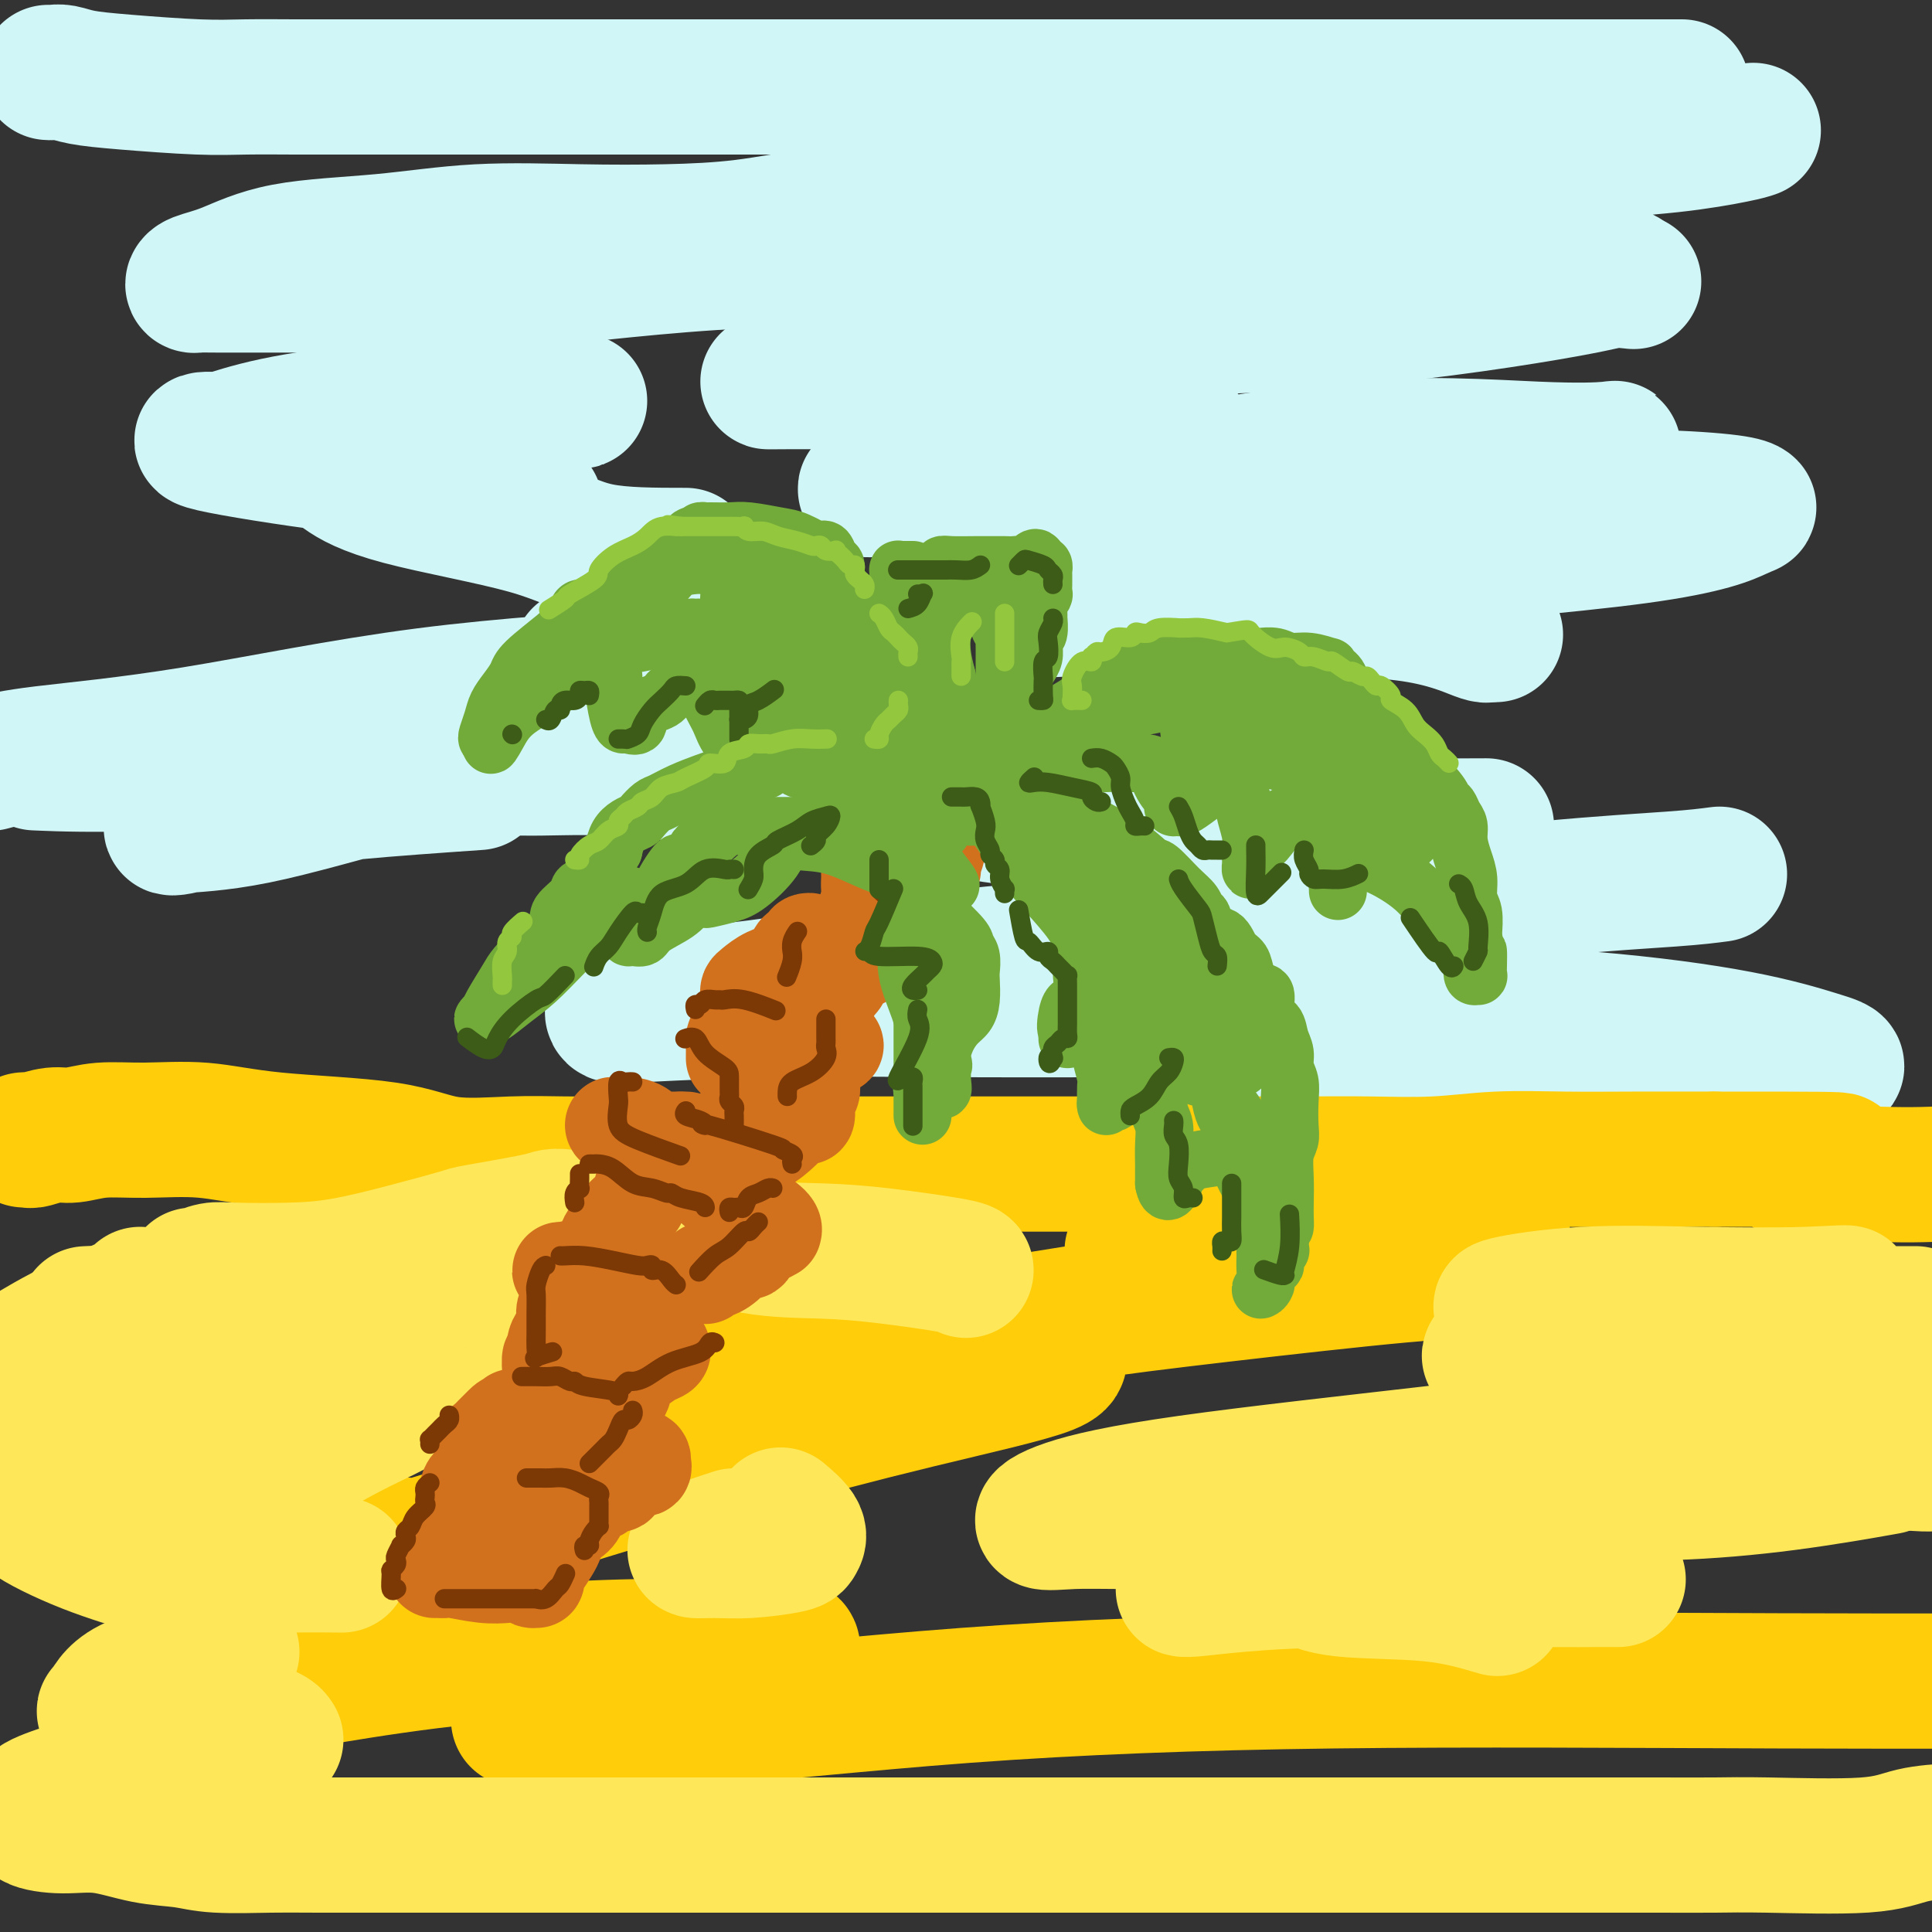 <svg viewBox='0 0 400 400' version='1.1' xmlns='http://www.w3.org/2000/svg' xmlns:xlink='http://www.w3.org/1999/xlink'><rect x="0" y="0" width="400" height="400" fill="#333333" stroke="none"/><g fill='none' stroke='rgb(208,246,247)' stroke-width='28' stroke-linecap='round' stroke-linejoin='round'><path d='M10,15c0.272,0.024 0.545,0.049 1,0c0.455,-0.049 1.093,-0.171 2,0c0.907,0.171 2.085,0.634 4,1c1.915,0.366 4.569,0.634 9,1c4.431,0.366 10.639,0.830 15,1c4.361,0.170 6.874,0.046 10,0c3.126,-0.046 6.865,-0.012 10,0c3.135,0.012 5.667,0.003 8,0c2.333,-0.003 4.466,-0.001 7,0c2.534,0.001 5.470,0.000 9,0c3.530,-0.000 7.654,-0.000 12,0c4.346,0.000 8.915,0.000 14,0c5.085,-0.000 10.685,-0.000 16,0c5.315,0.000 10.345,0.000 16,0c5.655,-0.000 11.934,-0.000 17,0c5.066,0.000 8.919,0.000 13,0c4.081,-0.000 8.392,-0.000 13,0c4.608,0.000 9.514,0.000 13,0c3.486,-0.000 5.552,-0.000 8,0c2.448,0.000 5.280,0.000 8,0c2.720,-0.000 5.330,-0.000 8,0c2.670,0.000 5.399,0.000 8,0c2.601,-0.000 5.073,-0.000 7,0c1.927,0.000 3.310,0.000 9,0c5.690,-0.000 15.686,-0.000 22,0c6.314,0.000 8.947,0.000 17,0c8.053,-0.000 21.527,-0.000 35,0'/><path d='M321,18c46.222,0.000 21.778,0.000 12,0c-9.778,0.000 -4.889,0.000 0,0'/><path d='M363,27c-0.682,0.233 -1.364,0.465 -4,1c-2.636,0.535 -7.227,1.372 -13,2c-5.773,0.628 -12.727,1.046 -20,2c-7.273,0.954 -14.865,2.444 -23,3c-8.135,0.556 -16.812,0.178 -25,0c-8.188,-0.178 -15.888,-0.154 -24,0c-8.112,0.154 -16.637,0.440 -24,1c-7.363,0.560 -13.563,1.393 -22,3c-8.437,1.607 -19.109,3.986 -26,5c-6.891,1.014 -10.000,0.662 -14,1c-4.000,0.338 -8.890,1.365 -14,2c-5.110,0.635 -10.438,0.878 -16,1c-5.562,0.122 -11.357,0.123 -18,0c-6.643,-0.123 -14.134,-0.370 -21,0c-6.866,0.370 -13.109,1.357 -20,2c-6.891,0.643 -14.432,0.943 -20,2c-5.568,1.057 -9.163,2.872 -12,4c-2.837,1.128 -4.917,1.570 -6,2c-1.083,0.430 -1.168,0.847 -1,1c0.168,0.153 0.588,0.041 1,0c0.412,-0.041 0.817,-0.012 4,0c3.183,0.012 9.143,0.007 15,0c5.857,-0.007 11.610,-0.015 19,0c7.390,0.015 16.419,0.055 29,-1c12.581,-1.055 28.716,-3.204 46,-4c17.284,-0.796 35.718,-0.238 55,0c19.282,0.238 39.413,0.158 56,0c16.587,-0.158 29.632,-0.393 40,0c10.368,0.393 18.061,1.413 23,2c4.939,0.587 7.126,0.739 8,1c0.874,0.261 0.437,0.630 0,1'/><path d='M336,58c4.693,0.587 0.925,0.053 -1,0c-1.925,-0.053 -2.006,0.374 -11,2c-8.994,1.626 -26.902,4.450 -45,6c-18.098,1.550 -36.387,1.827 -53,3c-16.613,1.173 -31.550,3.243 -42,5c-10.450,1.757 -16.411,3.203 -20,4c-3.589,0.797 -4.804,0.946 -5,1c-0.196,0.054 0.627,0.015 5,0c4.373,-0.015 12.296,-0.004 20,0c7.704,0.004 15.190,0.001 24,0c8.810,-0.001 18.946,-0.000 23,0c4.054,0.000 2.027,0.000 0,0'/><path d='M246,91c-7.445,1.049 -14.890,2.098 -24,3c-9.110,0.902 -19.884,1.656 -27,3c-7.116,1.344 -10.573,3.276 -13,4c-2.427,0.724 -3.824,0.240 -2,0c1.824,-0.240 6.867,-0.236 15,0c8.133,0.236 19.355,0.703 34,-1c14.645,-1.703 32.713,-5.577 49,-7c16.287,-1.423 30.794,-0.396 40,0c9.206,0.396 13.110,0.160 15,0c1.890,-0.160 1.766,-0.246 0,0c-1.766,0.246 -5.175,0.822 -9,2c-3.825,1.178 -8.065,2.957 -12,4c-3.935,1.043 -7.566,1.351 -9,2c-1.434,0.649 -0.673,1.641 -1,2c-0.327,0.359 -1.744,0.086 1,0c2.744,-0.086 9.650,0.015 17,0c7.350,-0.015 15.146,-0.148 22,0c6.854,0.148 12.767,0.576 16,1c3.233,0.424 3.787,0.845 4,1c0.213,0.155 0.087,0.043 -2,1c-2.087,0.957 -6.133,2.982 -21,5c-14.867,2.018 -40.554,4.029 -59,6c-18.446,1.971 -29.651,3.901 -39,5c-9.349,1.099 -16.841,1.366 -21,2c-4.159,0.634 -4.986,1.634 -4,2c0.986,0.366 3.785,0.099 6,0c2.215,-0.099 3.848,-0.029 10,0c6.152,0.029 16.824,0.018 28,0c11.176,-0.018 22.855,-0.043 31,1c8.145,1.043 12.756,3.155 15,4c2.244,0.845 2.122,0.422 2,0'/><path d='M308,131c2.833,0.667 1.417,0.333 0,0'/><path d='M164,131c-3.979,-0.423 -7.958,-0.845 -16,0c-8.042,0.845 -20.147,2.959 -25,4c-4.853,1.041 -2.456,1.011 -1,1c1.456,-0.011 1.969,-0.003 4,0c2.031,0.003 5.580,0.001 7,0c1.420,-0.001 0.710,-0.000 0,0'/><path d='M147,138c-2.046,0.606 -4.093,1.212 -14,2c-9.907,0.788 -27.676,1.758 -45,4c-17.324,2.242 -34.203,5.758 -48,8c-13.797,2.242 -24.514,3.212 -31,4c-6.486,0.788 -8.743,1.394 -11,2'/><path d='M9,158c-1.474,-0.061 -2.947,-0.121 0,0c2.947,0.121 10.315,0.425 23,0c12.685,-0.425 30.689,-1.578 39,-2c8.311,-0.422 6.930,-0.114 13,0c6.070,0.114 19.591,0.032 25,0c5.409,-0.032 2.704,-0.016 0,0'/><path d='M99,162c-9.006,0.626 -18.012,1.252 -26,2c-7.988,0.748 -14.960,1.617 -21,3c-6.040,1.383 -11.150,3.278 -14,4c-2.850,0.722 -3.441,0.270 -1,0c2.441,-0.270 7.912,-0.360 16,-2c8.088,-1.640 18.791,-4.832 31,-8c12.209,-3.168 25.922,-6.313 40,-10c14.078,-3.687 28.521,-7.916 37,-10c8.479,-2.084 10.994,-2.024 12,-2c1.006,0.024 0.503,0.012 0,0'/><path d='M142,115c-6.606,-0.003 -13.213,-0.006 -18,-1c-4.787,-0.994 -7.755,-2.978 -15,-5c-7.245,-2.022 -18.768,-4.083 -26,-6c-7.232,-1.917 -10.173,-3.691 -12,-5c-1.827,-1.309 -2.541,-2.152 -3,-3c-0.459,-0.848 -0.664,-1.702 2,-3c2.664,-1.298 8.195,-3.042 13,-4c4.805,-0.958 8.882,-1.132 14,-2c5.118,-0.868 11.277,-2.430 15,-3c3.723,-0.570 5.010,-0.147 6,0c0.990,0.147 1.684,0.020 2,0c0.316,-0.020 0.255,0.069 -3,0c-3.255,-0.069 -9.704,-0.295 -17,0c-7.296,0.295 -15.440,1.113 -23,2c-7.560,0.887 -14.537,1.845 -20,3c-5.463,1.155 -9.411,2.508 -11,3c-1.589,0.492 -0.819,0.122 -2,0c-1.181,-0.122 -4.314,0.003 0,1c4.314,0.997 16.074,2.865 25,4c8.926,1.135 15.019,1.536 22,3c6.981,1.464 14.852,3.990 18,5c3.148,1.010 1.574,0.505 0,0'/><path d='M82,146c-0.782,1.859 -1.565,3.718 -2,5c-0.435,1.282 -0.523,1.988 0,3c0.523,1.012 1.656,2.330 4,3c2.344,0.670 5.900,0.693 10,1c4.100,0.307 8.745,0.899 14,1c5.255,0.101 11.122,-0.288 18,0c6.878,0.288 14.769,1.254 23,2c8.231,0.746 16.802,1.272 28,3c11.198,1.728 25.023,4.659 39,6c13.977,1.341 28.107,1.091 42,1c13.893,-0.091 27.548,-0.025 36,0c8.452,0.025 11.701,0.007 13,0c1.299,-0.007 0.650,-0.004 0,0'/><path d='M356,181c-2.310,0.305 -4.620,0.610 -10,1c-5.380,0.390 -13.831,0.864 -26,2c-12.169,1.136 -28.055,2.934 -44,5c-15.945,2.066 -31.950,4.402 -46,6c-14.050,1.598 -26.144,2.460 -38,4c-11.856,1.540 -23.472,3.759 -32,5c-8.528,1.241 -13.967,1.506 -19,2c-5.033,0.494 -9.661,1.218 -12,2c-2.339,0.782 -2.391,1.621 -2,2c0.391,0.379 1.224,0.296 7,0c5.776,-0.296 16.496,-0.807 27,-1c10.504,-0.193 20.792,-0.068 33,0c12.208,0.068 26.337,0.080 42,0c15.663,-0.080 32.862,-0.253 49,0c16.138,0.253 31.216,0.933 44,2c12.784,1.067 23.274,2.521 31,4c7.726,1.479 12.689,2.982 16,4c3.311,1.018 4.970,1.550 4,2c-0.970,0.450 -4.570,0.817 -11,1c-6.430,0.183 -15.690,0.182 -25,0c-9.310,-0.182 -18.669,-0.546 -33,0c-14.331,0.546 -33.633,2.003 -45,3c-11.367,0.997 -14.799,1.535 -17,2c-2.201,0.465 -3.169,0.856 -3,1c0.169,0.144 1.477,0.041 2,0c0.523,-0.041 0.262,-0.021 0,0'/></g>
<g fill='none' stroke='rgb(255,205,10)' stroke-width='28' stroke-linecap='round' stroke-linejoin='round'><path d='M5,236c0.408,-0.033 0.815,-0.065 1,0c0.185,0.065 0.147,0.228 1,0c0.853,-0.228 2.596,-0.847 4,-1c1.404,-0.153 2.468,0.162 4,0c1.532,-0.162 3.534,-0.799 6,-1c2.466,-0.201 5.398,0.034 9,0c3.602,-0.034 7.873,-0.339 12,0c4.127,0.339 8.108,1.320 15,2c6.892,0.680 16.695,1.058 23,2c6.305,0.942 9.114,2.449 13,3c3.886,0.551 8.850,0.148 13,0c4.150,-0.148 7.488,-0.040 11,0c3.512,0.040 7.200,0.011 11,0c3.800,-0.011 7.712,-0.003 12,0c4.288,0.003 8.952,0.001 14,0c5.048,-0.001 10.482,-0.000 16,0c5.518,0.000 11.121,0.000 16,0c4.879,-0.000 9.033,-0.000 14,0c4.967,0.000 10.747,-0.000 15,0c4.253,0.000 6.979,0.000 11,0c4.021,-0.000 9.338,-0.000 14,0c4.662,0.000 8.668,0.001 12,0c3.332,-0.001 5.991,-0.004 9,0c3.009,0.004 6.368,0.015 10,0c3.632,-0.015 7.537,-0.057 12,0c4.463,0.057 9.483,0.211 14,0c4.517,-0.211 8.530,-0.789 13,-1c4.470,-0.211 9.396,-0.057 14,0c4.604,0.057 8.887,0.016 14,0c5.113,-0.016 11.057,-0.008 17,0'/><path d='M355,240c43.190,-0.048 20.167,0.333 15,1c-5.167,0.667 7.524,1.619 16,2c8.476,0.381 12.738,0.190 17,0'/><path d='M311,254c-3.498,-0.012 -6.997,-0.025 -10,0c-3.003,0.025 -5.511,0.087 -10,0c-4.489,-0.087 -10.959,-0.325 -17,0c-6.041,0.325 -11.655,1.211 -16,2c-4.345,0.789 -7.422,1.479 -10,2c-2.578,0.521 -4.655,0.871 -7,1c-2.345,0.129 -4.956,0.037 -6,0c-1.044,-0.037 -0.522,-0.018 0,0'/><path d='M311,263c0.183,0.004 0.365,0.009 0,0c-0.365,-0.009 -1.278,-0.031 -4,0c-2.722,0.031 -7.255,0.115 -17,1c-9.745,0.885 -24.704,2.570 -37,4c-12.296,1.430 -21.929,2.607 -31,4c-9.071,1.393 -17.578,3.004 -25,4c-7.422,0.996 -13.758,1.377 -20,2c-6.242,0.623 -12.391,1.490 -17,2c-4.609,0.510 -7.678,0.665 -9,1c-1.322,0.335 -0.895,0.850 -1,1c-0.105,0.150 -0.740,-0.067 3,0c3.740,0.067 11.855,0.416 19,0c7.145,-0.416 13.320,-1.599 20,-2c6.680,-0.401 13.865,-0.021 18,0c4.135,0.021 5.222,-0.319 7,0c1.778,0.319 4.249,1.295 0,3c-4.249,1.705 -15.216,4.138 -27,7c-11.784,2.862 -24.385,6.154 -38,10c-13.615,3.846 -28.242,8.246 -40,12c-11.758,3.754 -20.645,6.862 -25,8c-4.355,1.138 -4.178,0.305 -4,0c0.178,-0.305 0.356,-0.082 2,0c1.644,0.082 4.756,0.023 6,0c1.244,-0.023 0.622,-0.012 0,0'/><path d='M40,342c-1.747,0.697 -3.494,1.394 -6,3c-2.506,1.606 -5.771,4.120 -7,5c-1.229,0.880 -0.421,0.127 3,0c3.421,-0.127 9.457,0.372 16,0c6.543,-0.372 13.595,-1.616 22,-3c8.405,-1.384 18.165,-2.908 29,-4c10.835,-1.092 22.746,-1.753 32,-2c9.254,-0.247 15.853,-0.080 21,0c5.147,0.080 8.843,0.074 11,0c2.157,-0.074 2.774,-0.216 3,0c0.226,0.216 0.061,0.789 0,1c-0.061,0.211 -0.017,0.060 0,0c0.017,-0.060 0.009,-0.030 0,0'/><path d='M120,352c-1.339,1.146 -2.679,2.291 -5,3c-2.321,0.709 -5.625,0.981 -7,1c-1.375,0.019 -0.821,-0.216 4,0c4.821,0.216 13.908,0.881 29,0c15.092,-0.881 36.190,-3.308 59,-5c22.810,-1.692 47.334,-2.648 76,-3c28.666,-0.352 61.476,-0.101 92,0c30.524,0.101 58.762,0.050 87,0'/></g>
<g fill='none' stroke='rgb(254,232,89)' stroke-width='28' stroke-linecap='round' stroke-linejoin='round'><path d='M200,263c0.013,-0.225 0.026,-0.450 -3,-1c-3.026,-0.550 -9.092,-1.423 -14,-2c-4.908,-0.577 -8.660,-0.856 -13,-1c-4.340,-0.144 -9.268,-0.153 -14,-1c-4.732,-0.847 -9.266,-2.532 -13,-3c-3.734,-0.468 -6.667,0.280 -10,0c-3.333,-0.280 -7.066,-1.590 -9,-2c-1.934,-0.410 -2.071,0.079 -3,0c-0.929,-0.079 -2.651,-0.727 -4,-1c-1.349,-0.273 -2.325,-0.170 -3,0c-0.675,0.170 -1.047,0.406 -4,1c-2.953,0.594 -8.486,1.546 -11,2c-2.514,0.454 -2.010,0.409 -4,1c-1.990,0.591 -6.475,1.818 -11,3c-4.525,1.182 -9.089,2.321 -13,3c-3.911,0.679 -7.167,0.900 -11,1c-3.833,0.100 -8.243,0.079 -11,0c-2.757,-0.079 -3.863,-0.217 -5,0c-1.137,0.217 -2.306,0.789 -3,1c-0.694,0.211 -0.913,0.060 -1,0c-0.087,-0.060 -0.044,-0.030 0,0'/><path d='M110,276c0.114,0.522 0.228,1.044 -2,2c-2.228,0.956 -6.797,2.346 -11,3c-4.203,0.654 -8.041,0.571 -12,1c-3.959,0.429 -8.039,1.368 -14,3c-5.961,1.632 -13.803,3.956 -18,5c-4.197,1.044 -4.747,0.808 -5,1c-0.253,0.192 -0.207,0.812 0,1c0.207,0.188 0.574,-0.055 1,0c0.426,0.055 0.910,0.407 3,0c2.090,-0.407 5.787,-1.575 10,-2c4.213,-0.425 8.941,-0.109 13,0c4.059,0.109 7.447,0.011 9,0c1.553,-0.011 1.271,0.063 1,0c-0.271,-0.063 -0.531,-0.265 -1,0c-0.469,0.265 -1.146,0.998 -3,2c-1.854,1.002 -4.886,2.275 -10,5c-5.114,2.725 -12.309,6.902 -17,10c-4.691,3.098 -6.878,5.116 -10,7c-3.122,1.884 -7.178,3.633 -10,5c-2.822,1.367 -4.408,2.352 -5,3c-0.592,0.648 -0.189,0.958 0,1c0.189,0.042 0.164,-0.185 2,0c1.836,0.185 5.533,0.782 11,1c5.467,0.218 12.703,0.059 18,0c5.297,-0.059 8.656,-0.017 10,0c1.344,0.017 0.672,0.008 0,0'/><path d='M48,342c-1.516,0.971 -3.032,1.943 -7,3c-3.968,1.057 -10.387,2.201 -14,4c-3.613,1.799 -4.419,4.253 -5,5c-0.581,0.747 -0.937,-0.213 2,0c2.937,0.213 9.165,1.598 12,2c2.835,0.402 2.275,-0.181 5,0c2.725,0.181 8.734,1.126 12,2c3.266,0.874 3.790,1.678 4,2c0.210,0.322 0.105,0.161 0,0'/><path d='M16,370c-3.303,1.093 -6.607,2.186 -8,3c-1.393,0.814 -0.876,1.349 -1,2c-0.124,0.651 -0.891,1.417 0,2c0.891,0.583 3.439,0.983 6,1c2.561,0.017 5.136,-0.349 8,0c2.864,0.349 6.016,1.414 9,2c2.984,0.586 5.798,0.693 8,1c2.202,0.307 3.792,0.814 7,1c3.208,0.186 8.034,0.050 11,0c2.966,-0.050 4.070,-0.013 10,0c5.930,0.013 16.684,0.004 26,0c9.316,-0.004 17.193,-0.001 25,0c7.807,0.001 15.544,0.000 25,0c9.456,-0.000 20.632,-0.000 31,0c10.368,0.000 19.928,0.000 30,0c10.072,-0.000 20.657,-0.000 33,0c12.343,0.000 26.445,0.000 38,0c11.555,-0.000 20.562,-0.001 29,0c8.438,0.001 16.307,0.002 23,0c6.693,-0.002 12.212,-0.007 17,0c4.788,0.007 8.847,0.027 12,0c3.153,-0.027 5.402,-0.100 11,0c5.598,0.100 14.546,0.373 20,0c5.454,-0.373 7.416,-1.392 10,-2c2.584,-0.608 5.792,-0.804 9,-1'/><path d='M310,333c-4.097,-1.215 -8.194,-2.431 -14,-3c-5.806,-0.569 -13.320,-0.492 -18,-1c-4.680,-0.508 -6.526,-1.600 -7,-2c-0.474,-0.400 0.424,-0.107 2,0c1.576,0.107 3.829,0.029 7,0c3.171,-0.029 7.261,-0.008 12,0c4.739,0.008 10.127,0.002 15,0c4.873,-0.002 9.229,-0.001 13,0c3.771,0.001 6.955,0.000 9,0c2.045,-0.000 2.952,-0.001 4,0c1.048,0.001 2.237,0.003 2,0c-0.237,-0.003 -1.902,-0.011 -4,0c-2.098,0.011 -4.630,0.041 -14,0c-9.370,-0.041 -25.579,-0.154 -37,0c-11.421,0.154 -18.055,0.576 -23,1c-4.945,0.424 -8.199,0.852 -10,1c-1.801,0.148 -2.147,0.016 -2,0c0.147,-0.016 0.787,0.082 6,-1c5.213,-1.082 14.997,-3.345 25,-6c10.003,-2.655 20.224,-5.703 31,-8c10.776,-2.297 22.106,-3.845 32,-5c9.894,-1.155 18.353,-1.918 26,-3c7.647,-1.082 14.482,-2.484 20,-3c5.518,-0.516 9.719,-0.148 12,0c2.281,0.148 2.640,0.074 3,0'/><path d='M389,304c1.571,-0.279 3.142,-0.558 0,0c-3.142,0.558 -10.999,1.952 -19,3c-8.001,1.048 -16.148,1.751 -24,2c-7.852,0.249 -15.409,0.043 -19,0c-3.591,-0.043 -3.217,0.077 -4,0c-0.783,-0.077 -2.725,-0.351 -1,-2c1.725,-1.649 7.117,-4.674 13,-7c5.883,-2.326 12.257,-3.953 19,-6c6.743,-2.047 13.854,-4.513 21,-7c7.146,-2.487 14.327,-4.996 19,-7c4.673,-2.004 6.836,-3.502 9,-5'/><path d='M395,272c1.409,0.001 2.819,0.001 0,0c-2.819,-0.001 -9.866,-0.004 -18,0c-8.134,0.004 -17.353,0.013 -26,0c-8.647,-0.013 -16.721,-0.050 -23,0c-6.279,0.050 -10.765,0.185 -13,0c-2.235,-0.185 -2.221,-0.690 -3,-1c-0.779,-0.310 -2.352,-0.426 0,-1c2.352,-0.574 8.628,-1.607 16,-2c7.372,-0.393 15.838,-0.146 24,0c8.162,0.146 16.019,0.193 22,0c5.981,-0.193 10.085,-0.625 8,0c-2.085,0.625 -10.359,2.308 -17,3c-6.641,0.692 -11.650,0.395 -18,1c-6.350,0.605 -14.042,2.113 -20,3c-5.958,0.887 -10.183,1.154 -13,2c-2.817,0.846 -4.227,2.272 -5,3c-0.773,0.728 -0.909,0.758 0,1c0.909,0.242 2.863,0.697 7,2c4.137,1.303 10.459,3.454 15,5c4.541,1.546 7.303,2.487 9,3c1.697,0.513 2.330,0.597 3,1c0.670,0.403 1.376,1.125 -1,2c-2.376,0.875 -7.836,1.902 -15,3c-7.164,1.098 -16.033,2.266 -31,4c-14.967,1.734 -36.031,4.034 -50,6c-13.969,1.966 -20.844,3.599 -25,5c-4.156,1.401 -5.594,2.572 -5,3c0.594,0.428 3.221,0.115 6,0c2.779,-0.115 5.710,-0.031 12,0c6.290,0.031 15.940,0.009 23,0c7.060,-0.009 11.530,-0.004 16,0'/><path d='M273,315c9.311,0.000 4.089,0.000 2,0c-2.089,0.000 -1.044,0.000 0,0'/><path d='M152,318c-2.229,0.730 -4.457,1.461 -6,2c-1.543,0.539 -2.400,0.888 -2,1c0.400,0.112 2.058,-0.013 4,0c1.942,0.013 4.170,0.164 7,0c2.830,-0.164 6.264,-0.643 8,-1c1.736,-0.357 1.775,-0.590 2,-1c0.225,-0.410 0.638,-0.995 0,-2c-0.638,-1.005 -2.325,-2.430 -3,-3c-0.675,-0.570 -0.337,-0.285 0,0'/><path d='M63,273c-3.800,-0.423 -7.600,-0.846 -12,-1c-4.400,-0.154 -9.400,-0.040 -15,0c-5.600,0.040 -11.799,0.004 -15,0c-3.201,-0.004 -3.404,0.023 -3,0c0.404,-0.023 1.415,-0.097 2,0c0.585,0.097 0.744,0.366 2,0c1.256,-0.366 3.607,-1.368 5,-2c1.393,-0.632 1.826,-0.895 2,-1c0.174,-0.105 0.087,-0.053 0,0'/><path d='M29,268c-0.219,0.298 -0.437,0.596 -1,1c-0.563,0.404 -1.470,0.912 -4,2c-2.530,1.088 -6.681,2.754 -11,5c-4.319,2.246 -8.805,5.070 -12,7c-3.195,1.930 -5.097,2.965 -7,4'/><path d='M14,292c-2.369,-0.286 -4.738,-0.573 0,0c4.738,0.573 16.584,2.005 22,3c5.416,0.995 4.402,1.555 4,2c-0.402,0.445 -0.194,0.777 0,1c0.194,0.223 0.372,0.337 -5,2c-5.372,1.663 -16.296,4.873 -22,7c-5.704,2.127 -6.189,3.169 -7,4c-0.811,0.831 -1.949,1.449 0,3c1.949,1.551 6.986,4.033 12,6c5.014,1.967 10.004,3.419 12,4c1.996,0.581 0.998,0.290 0,0'/></g>
<g fill='none' stroke='rgb(210,113,29)' stroke-width='20' stroke-linecap='round' stroke-linejoin='round'><path d='M90,325c0.331,-0.008 0.661,-0.016 1,0c0.339,0.016 0.685,0.056 1,0c0.315,-0.056 0.599,-0.207 2,0c1.401,0.207 3.920,0.773 6,1c2.080,0.227 3.720,0.114 5,0c1.280,-0.114 2.200,-0.230 3,0c0.800,0.230 1.482,0.804 2,1c0.518,0.196 0.873,0.013 1,0c0.127,-0.013 0.027,0.144 0,0c-0.027,-0.144 0.020,-0.590 0,-1c-0.020,-0.410 -0.108,-0.784 0,-1c0.108,-0.216 0.410,-0.274 1,-1c0.590,-0.726 1.466,-2.118 2,-3c0.534,-0.882 0.724,-1.252 1,-2c0.276,-0.748 0.638,-1.874 1,-3'/><path d='M116,316c0.893,-1.892 0.627,-1.122 1,-1c0.373,0.122 1.385,-0.406 2,-1c0.615,-0.594 0.833,-1.256 1,-2c0.167,-0.744 0.284,-1.570 1,-2c0.716,-0.430 2.032,-0.463 3,-1c0.968,-0.537 1.587,-1.579 2,-2c0.413,-0.421 0.620,-0.222 1,0c0.380,0.222 0.932,0.467 1,0c0.068,-0.467 -0.350,-1.645 0,-2c0.350,-0.355 1.467,0.115 2,0c0.533,-0.115 0.482,-0.814 1,-1c0.518,-0.186 1.604,0.143 2,0c0.396,-0.143 0.103,-0.756 0,-1c-0.103,-0.244 -0.017,-0.117 0,0c0.017,0.117 -0.037,0.224 0,0c0.037,-0.224 0.164,-0.779 0,-1c-0.164,-0.221 -0.619,-0.107 -1,0c-0.381,0.107 -0.689,0.208 -1,0c-0.311,-0.208 -0.626,-0.725 -1,-1c-0.374,-0.275 -0.807,-0.309 -3,-1c-2.193,-0.691 -6.144,-2.041 -9,-3c-2.856,-0.959 -4.615,-1.527 -6,-2c-1.385,-0.473 -2.396,-0.849 -3,-1c-0.604,-0.151 -0.802,-0.075 -1,0'/><path d='M108,294c-3.760,-1.240 -0.661,-0.340 1,0c1.661,0.340 1.882,0.118 1,0c-0.882,-0.118 -2.867,-0.134 -4,0c-1.133,0.134 -1.414,0.417 -2,1c-0.586,0.583 -1.478,1.466 -2,2c-0.522,0.534 -0.676,0.721 -1,1c-0.324,0.279 -0.820,0.652 -1,1c-0.180,0.348 -0.045,0.673 0,1c0.045,0.327 0.000,0.656 0,1c-0.000,0.344 0.044,0.703 0,1c-0.044,0.297 -0.177,0.532 0,1c0.177,0.468 0.663,1.168 0,2c-0.663,0.832 -2.477,1.796 -3,3c-0.523,1.204 0.243,2.648 0,5c-0.243,2.352 -1.494,5.611 -2,7c-0.506,1.389 -0.265,0.908 0,1c0.265,0.092 0.556,0.757 2,1c1.444,0.243 4.043,0.066 5,0c0.957,-0.066 0.274,-0.019 0,0c-0.274,0.019 -0.137,0.009 0,0'/><path d='M109,298c0.117,0.099 0.234,0.198 0,0c-0.234,-0.198 -0.817,-0.692 -1,-1c-0.183,-0.308 0.036,-0.431 0,-1c-0.036,-0.569 -0.325,-1.584 0,-2c0.325,-0.416 1.264,-0.234 2,-1c0.736,-0.766 1.269,-2.482 2,-3c0.731,-0.518 1.660,0.162 2,0c0.340,-0.162 0.090,-1.166 0,-2c-0.090,-0.834 -0.020,-1.499 0,-2c0.020,-0.501 -0.011,-0.836 0,-1c0.011,-0.164 0.063,-0.155 0,-1c-0.063,-0.845 -0.241,-2.544 0,-3c0.241,-0.456 0.901,0.331 1,0c0.099,-0.331 -0.362,-1.780 0,-3c0.362,-1.220 1.547,-2.213 2,-3c0.453,-0.787 0.175,-1.370 0,-2c-0.175,-0.630 -0.246,-1.307 0,-2c0.246,-0.693 0.807,-1.401 1,-2c0.193,-0.599 0.016,-1.088 0,-2c-0.016,-0.912 0.129,-2.247 0,-3c-0.129,-0.753 -0.532,-0.926 -1,-1c-0.468,-0.074 -1.002,-0.051 -1,0c0.002,0.051 0.539,0.129 1,0c0.461,-0.129 0.846,-0.465 2,0c1.154,0.465 3.077,1.733 5,3'/><path d='M124,266c1.794,0.305 3.279,0.066 4,0c0.721,-0.066 0.677,0.039 1,0c0.323,-0.039 1.013,-0.224 2,0c0.987,0.224 2.271,0.856 3,1c0.729,0.144 0.903,-0.199 1,0c0.097,0.199 0.117,0.940 0,1c-0.117,0.060 -0.370,-0.560 -1,0c-0.630,0.560 -1.637,2.300 -2,3c-0.363,0.700 -0.084,0.358 0,1c0.084,0.642 -0.029,2.266 0,3c0.029,0.734 0.198,0.577 1,1c0.802,0.423 2.235,1.425 3,2c0.765,0.575 0.860,0.723 1,1c0.140,0.277 0.325,0.683 0,1c-0.325,0.317 -1.160,0.544 -2,1c-0.840,0.456 -1.685,1.141 -3,2c-1.315,0.859 -3.099,1.892 -4,3c-0.901,1.108 -0.917,2.290 -1,3c-0.083,0.710 -0.232,0.947 0,1c0.232,0.053 0.846,-0.079 1,0c0.154,0.079 -0.151,0.367 0,0c0.151,-0.367 0.757,-1.391 1,-2c0.243,-0.609 0.121,-0.805 0,-1'/><path d='M129,287c0.333,-0.333 0.167,-0.167 0,0'/><path d='M125,268c-0.000,-0.219 -0.000,-0.439 0,-1c0.000,-0.561 0.000,-1.464 0,-2c-0.000,-0.536 -0.001,-0.705 0,-1c0.001,-0.295 0.002,-0.716 0,-1c-0.002,-0.284 -0.007,-0.432 0,-1c0.007,-0.568 0.027,-1.555 0,-2c-0.027,-0.445 -0.102,-0.349 0,-1c0.102,-0.651 0.379,-2.051 1,-3c0.621,-0.949 1.586,-1.449 2,-2c0.414,-0.551 0.279,-1.152 1,-2c0.721,-0.848 2.300,-1.941 3,-3c0.700,-1.059 0.522,-2.084 1,-3c0.478,-0.916 1.611,-1.724 2,-3c0.389,-1.276 0.035,-3.021 0,-4c-0.035,-0.979 0.248,-1.191 0,-2c-0.248,-0.809 -1.026,-2.215 -2,-3c-0.974,-0.785 -2.143,-0.949 -3,-1c-0.857,-0.051 -1.403,0.011 -2,0c-0.597,-0.011 -1.247,-0.094 -1,0c0.247,0.094 1.390,0.365 3,1c1.610,0.635 3.688,1.634 5,2c1.312,0.366 1.857,0.098 2,0c0.143,-0.098 -0.116,-0.026 0,0c0.116,0.026 0.609,0.007 1,0c0.391,-0.007 0.682,-0.002 1,0c0.318,0.002 0.662,0.001 1,0c0.338,-0.001 0.669,-0.000 1,0'/><path d='M141,236c2.360,0.421 1.259,-0.028 1,0c-0.259,0.028 0.323,0.533 1,1c0.677,0.467 1.450,0.896 2,1c0.550,0.104 0.877,-0.117 1,0c0.123,0.117 0.041,0.574 0,1c-0.041,0.426 -0.039,0.822 0,2c0.039,1.178 0.117,3.138 2,5c1.883,1.862 5.571,3.627 8,5c2.429,1.373 3.600,2.356 4,3c0.400,0.644 0.028,0.951 0,1c-0.028,0.049 0.288,-0.160 0,0c-0.288,0.160 -1.178,0.689 -2,1c-0.822,0.311 -1.574,0.403 -2,1c-0.426,0.597 -0.524,1.700 -1,2c-0.476,0.300 -1.329,-0.203 -2,0c-0.671,0.203 -1.161,1.112 -2,2c-0.839,0.888 -2.029,1.753 -3,2c-0.971,0.247 -1.723,-0.126 -2,0c-0.277,0.126 -0.079,0.750 0,1c0.079,0.250 0.040,0.125 0,0'/><path d='M148,246c0.024,-0.253 0.049,-0.505 0,-1c-0.049,-0.495 -0.171,-1.231 0,-2c0.171,-0.769 0.634,-1.571 1,-2c0.366,-0.429 0.633,-0.485 1,-1c0.367,-0.515 0.832,-1.489 1,-2c0.168,-0.511 0.038,-0.558 0,-1c-0.038,-0.442 0.016,-1.279 1,-3c0.984,-1.721 2.899,-4.325 4,-6c1.101,-1.675 1.388,-2.421 2,-4c0.612,-1.579 1.547,-3.991 2,-5c0.453,-1.009 0.423,-0.614 0,-1c-0.423,-0.386 -1.239,-1.554 -2,-2c-0.761,-0.446 -1.466,-0.172 -2,0c-0.534,0.172 -0.896,0.241 -1,0c-0.104,-0.241 0.049,-0.794 0,-1c-0.049,-0.206 -0.302,-0.066 0,0c0.302,0.066 1.158,0.056 3,0c1.842,-0.056 4.669,-0.159 7,0c2.331,0.159 4.165,0.579 6,1'/><path d='M171,216c2.868,0.180 2.036,0.629 1,1c-1.036,0.371 -2.278,0.666 -3,1c-0.722,0.334 -0.925,0.709 -1,1c-0.075,0.291 -0.024,0.497 0,1c0.024,0.503 0.021,1.301 0,2c-0.021,0.699 -0.058,1.299 0,2c0.058,0.701 0.212,1.502 0,2c-0.212,0.498 -0.791,0.693 -1,1c-0.209,0.307 -0.048,0.726 0,1c0.048,0.274 -0.016,0.404 0,1c0.016,0.596 0.111,1.659 0,2c-0.111,0.341 -0.430,-0.040 -1,0c-0.570,0.040 -1.392,0.502 -2,1c-0.608,0.498 -1.004,1.034 -2,2c-0.996,0.966 -2.593,2.364 -4,3c-1.407,0.636 -2.625,0.511 -3,1c-0.375,0.489 0.091,1.593 0,2c-0.091,0.407 -0.740,0.116 -1,0c-0.260,-0.116 -0.130,-0.058 0,0'/><path d='M152,219c0.002,0.097 0.003,0.194 0,0c-0.003,-0.194 -0.011,-0.679 0,-1c0.011,-0.321 0.042,-0.478 0,-1c-0.042,-0.522 -0.156,-1.408 0,-2c0.156,-0.592 0.580,-0.890 1,-1c0.420,-0.110 0.834,-0.031 1,0c0.166,0.031 0.083,0.016 0,0'/><path d='M155,206c-0.051,-0.360 -0.102,-0.721 0,-1c0.102,-0.279 0.356,-0.477 1,-1c0.644,-0.523 1.679,-1.373 3,-2c1.321,-0.627 2.927,-1.033 4,-2c1.073,-0.967 1.612,-2.494 2,-3c0.388,-0.506 0.625,0.011 1,0c0.375,-0.011 0.887,-0.549 1,-1c0.113,-0.451 -0.175,-0.815 0,-1c0.175,-0.185 0.811,-0.190 1,0c0.189,0.190 -0.070,0.574 0,1c0.070,0.426 0.468,0.895 1,2c0.532,1.105 1.197,2.845 2,4c0.803,1.155 1.743,1.725 2,2c0.257,0.275 -0.170,0.254 0,0c0.170,-0.254 0.938,-0.740 1,-1c0.062,-0.260 -0.582,-0.293 0,-1c0.582,-0.707 2.391,-2.087 4,-3c1.609,-0.913 3.019,-1.358 4,-2c0.981,-0.642 1.533,-1.481 2,-2c0.467,-0.519 0.848,-0.720 1,-1c0.152,-0.280 0.076,-0.640 0,-1'/><path d='M185,193c1.873,-1.638 0.554,-0.232 0,0c-0.554,0.232 -0.344,-0.708 0,-1c0.344,-0.292 0.821,0.065 1,0c0.179,-0.065 0.059,-0.554 0,-1c-0.059,-0.446 -0.057,-0.851 0,-1c0.057,-0.149 0.170,-0.044 0,0c-0.170,0.044 -0.623,0.026 -1,0c-0.377,-0.026 -0.679,-0.059 -1,0c-0.321,0.059 -0.661,0.209 -1,0c-0.339,-0.209 -0.679,-0.778 -1,-1c-0.321,-0.222 -0.625,-0.098 -1,0c-0.375,0.098 -0.821,0.171 -1,0c-0.179,-0.171 -0.089,-0.585 0,-1'/><path d='M180,188c-0.928,-0.382 -0.249,-0.337 0,-1c0.249,-0.663 0.067,-2.033 0,-3c-0.067,-0.967 -0.018,-1.529 0,-2c0.018,-0.471 0.005,-0.849 0,-1c-0.005,-0.151 -0.003,-0.076 0,0'/><path d='M181,179c0.131,-0.113 0.263,-0.227 1,0c0.737,0.227 2.081,0.793 3,1c0.919,0.207 1.413,0.055 2,0c0.587,-0.055 1.268,-0.015 2,0c0.732,0.015 1.516,0.003 2,0c0.484,-0.003 0.670,0.004 1,0c0.330,-0.004 0.805,-0.018 1,0c0.195,0.018 0.109,0.068 0,0c-0.109,-0.068 -0.240,-0.256 0,-1c0.240,-0.744 0.850,-2.046 1,-3c0.150,-0.954 -0.159,-1.561 0,-2c0.159,-0.439 0.786,-0.710 1,-1c0.214,-0.290 0.015,-0.601 0,-1c-0.015,-0.399 0.154,-0.888 0,-1c-0.154,-0.112 -0.632,0.154 -2,0c-1.368,-0.154 -3.626,-0.726 -5,0c-1.374,0.726 -1.863,2.751 -2,5c-0.137,2.249 0.079,4.721 0,7c-0.079,2.279 -0.451,4.365 0,6c0.451,1.635 1.726,2.817 3,4'/><path d='M189,193c1.133,3.533 2.467,3.867 3,4c0.533,0.133 0.267,0.067 0,0'/></g>
<g fill='none' stroke='rgb(124,56,5)' stroke-width='4' stroke-linecap='round' stroke-linejoin='round'><path d='M89,307c-0.422,0.333 -0.843,0.666 -1,1c-0.157,0.334 -0.049,0.670 0,1c0.049,0.330 0.038,0.656 0,1c-0.038,0.344 -0.105,0.708 0,1c0.105,0.292 0.382,0.512 0,1c-0.382,0.488 -1.422,1.244 -2,2c-0.578,0.756 -0.695,1.513 -1,2c-0.305,0.487 -0.799,0.703 -1,1c-0.201,0.297 -0.110,0.675 0,1c0.110,0.325 0.239,0.598 0,1c-0.239,0.402 -0.848,0.934 -1,1c-0.152,0.066 0.152,-0.332 0,0c-0.152,0.332 -0.758,1.396 -1,2c-0.242,0.604 -0.118,0.747 0,1c0.118,0.253 0.232,0.614 0,1c-0.232,0.386 -0.808,0.797 -1,1c-0.192,0.203 0.000,0.199 0,1c-0.000,0.801 -0.192,2.408 0,3c0.192,0.592 0.769,0.169 1,0c0.231,-0.169 0.115,-0.085 0,0'/><path d='M92,331c0.450,-0.000 0.899,-0.000 1,0c0.101,0.000 -0.148,0.000 0,0c0.148,-0.000 0.691,-0.000 1,0c0.309,0.000 0.383,0.000 1,0c0.617,-0.000 1.776,-0.000 3,0c1.224,0.000 2.513,0.000 4,0c1.487,-0.000 3.172,-0.000 4,0c0.828,0.000 0.801,0.000 1,0c0.199,-0.000 0.626,-0.001 1,0c0.374,0.001 0.694,0.002 1,0c0.306,-0.002 0.596,-0.008 1,0c0.404,0.008 0.920,0.028 1,0c0.080,-0.028 -0.276,-0.106 0,0c0.276,0.106 1.184,0.396 2,0c0.816,-0.396 1.538,-1.477 2,-2c0.462,-0.523 0.663,-0.487 1,-1c0.337,-0.513 0.811,-1.575 1,-2c0.189,-0.425 0.095,-0.212 0,0'/><path d='M121,321c-0.119,-0.439 -0.238,-0.878 0,-1c0.238,-0.122 0.834,0.073 1,0c0.166,-0.073 -0.099,-0.413 0,-1c0.099,-0.587 0.562,-1.422 1,-2c0.438,-0.578 0.849,-0.900 1,-1c0.151,-0.100 0.040,0.023 0,0c-0.040,-0.023 -0.009,-0.191 0,-1c0.009,-0.809 -0.004,-2.258 0,-3c0.004,-0.742 0.024,-0.776 0,-1c-0.024,-0.224 -0.092,-0.638 0,-1c0.092,-0.362 0.344,-0.671 0,-1c-0.344,-0.329 -1.285,-0.677 -2,-1c-0.715,-0.323 -1.203,-0.623 -2,-1c-0.797,-0.377 -1.902,-0.833 -3,-1c-1.098,-0.167 -2.189,-0.045 -3,0c-0.811,0.045 -1.341,0.012 -2,0c-0.659,-0.012 -1.447,-0.003 -2,0c-0.553,0.003 -0.872,0.001 -1,0c-0.128,-0.001 -0.064,-0.000 0,0'/><path d='M89,299c0.024,-0.447 0.048,-0.893 0,-1c-0.048,-0.107 -0.167,0.126 0,0c0.167,-0.126 0.619,-0.612 1,-1c0.381,-0.388 0.690,-0.679 1,-1c0.310,-0.321 0.619,-0.674 1,-1c0.381,-0.326 0.833,-0.626 1,-1c0.167,-0.374 0.048,-0.821 0,-1c-0.048,-0.179 -0.024,-0.089 0,0'/><path d='M108,285c0.275,0.002 0.550,0.005 1,0c0.450,-0.005 1.077,-0.016 2,0c0.923,0.016 2.144,0.060 3,0c0.856,-0.060 1.347,-0.224 2,0c0.653,0.224 1.467,0.834 2,1c0.533,0.166 0.784,-0.113 1,0c0.216,0.113 0.398,0.618 2,1c1.602,0.382 4.624,0.641 6,1c1.376,0.359 1.108,0.817 1,1c-0.108,0.183 -0.054,0.092 0,0'/><path d='M131,292c0.089,0.297 0.179,0.594 0,1c-0.179,0.406 -0.625,0.921 -1,1c-0.375,0.079 -0.678,-0.277 -1,0c-0.322,0.277 -0.664,1.188 -1,2c-0.336,0.812 -0.667,1.527 -1,2c-0.333,0.473 -0.667,0.705 -1,1c-0.333,0.295 -0.664,0.654 -1,1c-0.336,0.346 -0.678,0.680 -1,1c-0.322,0.320 -0.625,0.624 -1,1c-0.375,0.376 -0.821,0.822 -1,1c-0.179,0.178 -0.089,0.089 0,0'/><path d='M129,287c0.372,-0.432 0.744,-0.864 1,-1c0.256,-0.136 0.397,0.023 1,0c0.603,-0.023 1.668,-0.227 3,-1c1.332,-0.773 2.932,-2.116 5,-3c2.068,-0.884 4.606,-1.309 6,-2c1.394,-0.691 1.645,-1.648 2,-2c0.355,-0.352 0.816,-0.101 1,0c0.184,0.101 0.092,0.050 0,0'/><path d='M140,266c-0.258,-0.188 -0.517,-0.376 -1,-1c-0.483,-0.624 -1.191,-1.683 -2,-2c-0.809,-0.317 -1.719,0.108 -2,0c-0.281,-0.108 0.067,-0.751 0,-1c-0.067,-0.249 -0.550,-0.105 -1,0c-0.450,0.105 -0.867,0.172 -2,0c-1.133,-0.172 -2.983,-0.582 -5,-1c-2.017,-0.418 -4.200,-0.844 -6,-1c-1.800,-0.156 -3.215,-0.042 -4,0c-0.785,0.042 -0.938,0.012 -1,0c-0.062,-0.012 -0.031,-0.006 0,0'/><path d='M113,262c-0.309,0.118 -0.619,0.237 -1,1c-0.381,0.763 -0.834,2.172 -1,3c-0.166,0.828 -0.044,1.077 0,2c0.044,0.923 0.009,2.521 0,4c-0.009,1.479 0.009,2.837 0,4c-0.009,1.163 -0.044,2.129 0,3c0.044,0.871 0.166,1.646 0,2c-0.166,0.354 -0.622,0.288 0,0c0.622,-0.288 2.320,-0.796 3,-1c0.680,-0.204 0.340,-0.102 0,0'/><path d='M119,249c-0.113,-0.718 -0.226,-1.436 0,-2c0.226,-0.564 0.793,-0.974 1,-1c0.207,-0.026 0.056,0.333 0,0c-0.056,-0.333 -0.015,-1.359 0,-2c0.015,-0.641 0.004,-0.897 0,-1c-0.004,-0.103 -0.002,-0.051 0,0'/><path d='M122,241c0.375,0.008 0.750,0.015 1,0c0.250,-0.015 0.375,-0.053 1,0c0.625,0.053 1.750,0.195 3,1c1.250,0.805 2.626,2.271 4,3c1.374,0.729 2.746,0.720 4,1c1.254,0.280 2.388,0.849 3,1c0.612,0.151 0.700,-0.117 1,0c0.300,0.117 0.812,0.619 2,1c1.188,0.381 3.050,0.641 4,1c0.950,0.359 0.986,0.817 1,1c0.014,0.183 0.007,0.092 0,0'/><path d='M157,253c-0.320,0.288 -0.640,0.575 -1,1c-0.360,0.425 -0.759,0.986 -1,1c-0.241,0.014 -0.324,-0.521 -1,0c-0.676,0.521 -1.944,2.098 -3,3c-1.056,0.902 -1.900,1.127 -3,2c-1.100,0.873 -2.457,2.392 -3,3c-0.543,0.608 -0.271,0.304 0,0'/><path d='M151,251c-0.090,-0.427 -0.180,-0.853 0,-1c0.180,-0.147 0.628,-0.014 1,0c0.372,0.014 0.666,-0.091 1,0c0.334,0.091 0.706,0.378 1,0c0.294,-0.378 0.510,-1.422 1,-2c0.490,-0.578 1.255,-0.691 2,-1c0.745,-0.309 1.470,-0.814 2,-1c0.530,-0.186 0.866,-0.053 1,0c0.134,0.053 0.067,0.027 0,0'/><path d='M164,241c-0.072,-0.340 -0.144,-0.681 0,-1c0.144,-0.319 0.505,-0.617 0,-1c-0.505,-0.383 -1.877,-0.852 -2,-1c-0.123,-0.148 1.003,0.024 -2,-1c-3.003,-1.024 -10.136,-3.245 -13,-4c-2.864,-0.755 -1.461,-0.045 -1,0c0.461,0.045 -0.021,-0.576 -1,-1c-0.979,-0.424 -2.456,-0.653 -3,-1c-0.544,-0.347 -0.155,-0.814 0,-1c0.155,-0.186 0.078,-0.093 0,0'/><path d='M131,224c-0.339,-0.022 -0.679,-0.044 -1,0c-0.321,0.044 -0.624,0.154 -1,0c-0.376,-0.154 -0.826,-0.573 -1,0c-0.174,0.573 -0.073,2.136 0,3c0.073,0.864 0.119,1.027 0,2c-0.119,0.973 -0.403,2.756 0,4c0.403,1.244 1.493,1.950 4,3c2.507,1.050 6.431,2.443 8,3c1.569,0.557 0.785,0.279 0,0'/><path d='M152,233c0.008,-0.756 0.016,-1.513 0,-2c-0.016,-0.487 -0.057,-0.706 0,-1c0.057,-0.294 0.211,-0.663 0,-1c-0.211,-0.337 -0.789,-0.642 -1,-1c-0.211,-0.358 -0.056,-0.770 0,-1c0.056,-0.230 0.013,-0.279 0,-1c-0.013,-0.721 0.003,-2.112 0,-3c-0.003,-0.888 -0.026,-1.271 -1,-2c-0.974,-0.729 -2.900,-1.804 -4,-3c-1.100,-1.196 -1.373,-2.514 -2,-3c-0.627,-0.486 -1.608,-0.139 -2,0c-0.392,0.139 -0.196,0.069 0,0'/><path d='M144,209c-0.097,-0.453 -0.194,-0.906 0,-1c0.194,-0.094 0.680,0.172 1,0c0.320,-0.172 0.473,-0.780 1,-1c0.527,-0.220 1.428,-0.052 2,0c0.572,0.052 0.816,-0.014 1,0c0.184,0.014 0.307,0.107 1,0c0.693,-0.107 1.956,-0.413 4,0c2.044,0.413 4.870,1.547 6,2c1.130,0.453 0.565,0.227 0,0'/><path d='M171,211c0.000,0.228 0.000,0.457 0,1c-0.000,0.543 -0.001,1.402 0,2c0.001,0.598 0.002,0.936 0,1c-0.002,0.064 -0.008,-0.145 0,0c0.008,0.145 0.030,0.643 0,1c-0.030,0.357 -0.113,0.571 0,1c0.113,0.429 0.423,1.071 0,2c-0.423,0.929 -1.577,2.144 -3,3c-1.423,0.856 -3.113,1.353 -4,2c-0.887,0.647 -0.969,1.443 -1,2c-0.031,0.557 -0.009,0.873 0,1c0.009,0.127 0.004,0.063 0,0'/><path d='M163,202c-0.114,0.276 -0.228,0.552 0,0c0.228,-0.552 0.797,-1.931 1,-3c0.203,-1.069 0.041,-1.828 0,-2c-0.041,-0.172 0.041,0.243 0,0c-0.041,-0.243 -0.203,-1.142 0,-2c0.203,-0.858 0.772,-1.674 1,-2c0.228,-0.326 0.114,-0.163 0,0'/><path d='M181,178c-0.004,0.319 -0.008,0.637 0,1c0.008,0.363 0.029,0.770 0,1c-0.029,0.230 -0.109,0.282 0,1c0.109,0.718 0.408,2.101 1,3c0.592,0.899 1.478,1.313 2,2c0.522,0.687 0.679,1.646 1,2c0.321,0.354 0.806,0.101 1,0c0.194,-0.101 0.097,-0.051 0,0'/><path d='M189,191c-0.226,0.417 -0.453,0.833 0,2c0.453,1.167 1.585,3.083 2,4c0.415,0.917 0.111,0.833 0,1c-0.111,0.167 -0.030,0.583 0,1c0.030,0.417 0.009,0.833 0,1c-0.009,0.167 -0.004,0.083 0,0'/></g>
<g fill='none' stroke='rgb(115,171,58)' stroke-width='12' stroke-linecap='round' stroke-linejoin='round'><path d='M195,169c0.222,0.001 0.445,0.001 1,0c0.555,-0.001 1.444,-0.004 2,0c0.556,0.004 0.780,0.016 1,0c0.220,-0.016 0.435,-0.059 1,0c0.565,0.059 1.479,0.221 2,0c0.521,-0.221 0.648,-0.826 1,-1c0.352,-0.174 0.928,0.083 1,0c0.072,-0.083 -0.360,-0.505 0,0c0.360,0.505 1.512,1.935 3,4c1.488,2.065 3.313,4.763 5,7c1.687,2.237 3.236,4.013 5,6c1.764,1.987 3.742,4.185 5,6c1.258,1.815 1.795,3.246 2,4c0.205,0.754 0.079,0.831 0,2c-0.079,1.169 -0.112,3.431 0,5c0.112,1.569 0.370,2.444 0,4c-0.370,1.556 -1.367,3.791 -2,5c-0.633,1.209 -0.902,1.390 -1,2c-0.098,0.610 -0.026,1.648 0,2c0.026,0.352 0.007,0.018 0,0c-0.007,-0.018 -0.002,0.281 0,0c0.002,-0.281 0.001,-1.140 0,-2'/><path d='M221,213c-0.512,0.528 -0.292,-1.652 0,-3c0.292,-1.348 0.655,-1.863 1,-2c0.345,-0.137 0.671,0.106 1,0c0.329,-0.106 0.662,-0.561 1,-1c0.338,-0.439 0.682,-0.863 1,0c0.318,0.863 0.611,3.012 1,4c0.389,0.988 0.875,0.816 1,1c0.125,0.184 -0.110,0.725 0,2c0.110,1.275 0.566,3.285 1,5c0.434,1.715 0.847,3.135 1,4c0.153,0.865 0.044,1.173 0,2c-0.044,0.827 -0.025,2.172 0,3c0.025,0.828 0.056,1.140 0,1c-0.056,-0.140 -0.200,-0.731 0,-1c0.200,-0.269 0.744,-0.216 1,0c0.256,0.216 0.225,0.594 1,0c0.775,-0.594 2.355,-2.160 3,-3c0.645,-0.840 0.355,-0.953 1,-1c0.645,-0.047 2.224,-0.028 3,0c0.776,0.028 0.748,0.064 1,0c0.252,-0.064 0.786,-0.230 1,0c0.214,0.230 0.110,0.855 0,2c-0.110,1.145 -0.226,2.811 0,4c0.226,1.189 0.793,1.901 1,3c0.207,1.099 0.056,2.583 0,4c-0.056,1.417 -0.015,2.766 0,4c0.015,1.234 0.004,2.353 0,3c-0.004,0.647 -0.002,0.824 0,1'/><path d='M241,245c0.573,3.032 1.506,1.110 2,0c0.494,-1.110 0.548,-1.410 1,-2c0.452,-0.590 1.302,-1.471 2,-2c0.698,-0.529 1.243,-0.705 3,-1c1.757,-0.295 4.725,-0.708 6,-1c1.275,-0.292 0.856,-0.464 1,0c0.144,0.464 0.851,1.562 1,2c0.149,0.438 -0.261,0.214 0,1c0.261,0.786 1.195,2.580 2,4c0.805,1.420 1.483,2.466 2,4c0.517,1.534 0.872,3.556 1,5c0.128,1.444 0.030,2.311 0,3c-0.030,0.689 0.010,1.201 0,2c-0.010,0.799 -0.070,1.887 0,3c0.070,1.113 0.270,2.253 0,3c-0.270,0.747 -1.011,1.101 -1,1c0.011,-0.101 0.772,-0.656 1,-1c0.228,-0.344 -0.079,-0.478 0,-1c0.079,-0.522 0.543,-1.432 1,-2c0.457,-0.568 0.907,-0.796 1,-1c0.093,-0.204 -0.171,-0.386 0,-1c0.171,-0.614 0.778,-1.659 1,-2c0.222,-0.341 0.060,0.024 0,0c-0.060,-0.024 -0.017,-0.435 0,-1c0.017,-0.565 0.009,-1.282 0,-2'/><path d='M265,256c0.690,-1.911 0.916,-1.687 1,-2c0.084,-0.313 0.026,-1.161 0,-2c-0.026,-0.839 -0.021,-1.668 0,-3c0.021,-1.332 0.058,-3.167 0,-5c-0.058,-1.833 -0.211,-3.663 0,-5c0.211,-1.337 0.784,-2.181 1,-3c0.216,-0.819 0.073,-1.612 0,-3c-0.073,-1.388 -0.075,-3.372 0,-5c0.075,-1.628 0.229,-2.902 0,-4c-0.229,-1.098 -0.840,-2.021 -1,-3c-0.160,-0.979 0.130,-2.014 0,-3c-0.130,-0.986 -0.682,-1.922 -1,-3c-0.318,-1.078 -0.404,-2.297 -1,-3c-0.596,-0.703 -1.703,-0.888 -2,-2c-0.297,-1.112 0.215,-3.150 0,-4c-0.215,-0.850 -1.159,-0.512 -2,-1c-0.841,-0.488 -1.581,-1.802 -2,-3c-0.419,-1.198 -0.518,-2.279 -1,-3c-0.482,-0.721 -1.348,-1.081 -2,-2c-0.652,-0.919 -1.091,-2.395 -2,-3c-0.909,-0.605 -2.290,-0.337 -3,-1c-0.710,-0.663 -0.751,-2.255 -1,-3c-0.249,-0.745 -0.708,-0.641 -1,-1c-0.292,-0.359 -0.417,-1.180 -1,-2c-0.583,-0.820 -1.626,-1.640 -3,-3c-1.374,-1.360 -3.081,-3.261 -4,-4c-0.919,-0.739 -1.050,-0.317 -2,-1c-0.950,-0.683 -2.719,-2.472 -5,-4c-2.281,-1.528 -5.076,-2.796 -7,-4c-1.924,-1.204 -2.978,-2.344 -4,-3c-1.022,-0.656 -2.011,-0.828 -3,-1'/><path d='M219,167c-4.017,-2.282 -3.559,-1.487 -4,-2c-0.441,-0.513 -1.781,-2.333 -3,-3c-1.219,-0.667 -2.317,-0.179 -3,0c-0.683,0.179 -0.951,0.050 -1,0c-0.049,-0.050 0.121,-0.021 0,0c-0.121,0.021 -0.535,0.034 -1,0c-0.465,-0.034 -0.983,-0.116 -1,0c-0.017,0.116 0.466,0.430 1,1c0.534,0.570 1.118,1.395 2,2c0.882,0.605 2.061,0.991 3,2c0.939,1.009 1.637,2.640 3,4c1.363,1.360 3.391,2.448 5,4c1.609,1.552 2.801,3.566 4,5c1.199,1.434 2.407,2.287 3,3c0.593,0.713 0.571,1.287 1,2c0.429,0.713 1.308,1.564 2,3c0.692,1.436 1.197,3.458 2,5c0.803,1.542 1.905,2.603 3,3c1.095,0.397 2.183,0.131 3,1c0.817,0.869 1.363,2.872 2,4c0.637,1.128 1.364,1.381 2,2c0.636,0.619 1.182,1.606 2,3c0.818,1.394 1.909,3.197 3,5'/><path d='M247,211c3.363,4.688 1.769,2.408 1,2c-0.769,-0.408 -0.715,1.057 0,2c0.715,0.943 2.090,1.366 3,4c0.910,2.634 1.354,7.480 2,10c0.646,2.520 1.494,2.714 2,4c0.506,1.286 0.672,3.663 1,5c0.328,1.337 0.820,1.634 1,2c0.180,0.366 0.047,0.800 0,1c-0.047,0.200 -0.009,0.167 0,0c0.009,-0.167 -0.013,-0.466 0,-1c0.013,-0.534 0.059,-1.301 0,-3c-0.059,-1.699 -0.222,-4.328 -1,-6c-0.778,-1.672 -2.170,-2.385 -3,-4c-0.830,-1.615 -1.097,-4.131 -2,-6c-0.903,-1.869 -2.441,-3.089 -3,-4c-0.559,-0.911 -0.140,-1.512 -4,-6c-3.860,-4.488 -12.001,-12.862 -15,-15c-2.999,-2.138 -0.857,1.961 0,4c0.857,2.039 0.428,2.020 0,2'/><path d='M229,202c0.296,2.533 1.035,5.865 2,8c0.965,2.135 2.154,3.073 4,4c1.846,0.927 4.348,1.841 7,3c2.652,1.159 5.454,2.562 7,3c1.546,0.438 1.836,-0.088 2,0c0.164,0.088 0.204,0.790 0,1c-0.204,0.210 -0.651,-0.073 -1,0c-0.349,0.073 -0.601,0.502 -1,1c-0.399,0.498 -0.945,1.065 -1,1c-0.055,-0.065 0.381,-0.764 1,-2c0.619,-1.236 1.420,-3.011 2,-4c0.580,-0.989 0.939,-1.193 1,-2c0.061,-0.807 -0.176,-2.217 0,-3c0.176,-0.783 0.765,-0.938 1,-1c0.235,-0.062 0.118,-0.031 0,0'/><path d='M253,211c-0.022,0.868 -0.045,1.735 0,3c0.045,1.265 0.156,2.927 1,4c0.844,1.073 2.419,1.558 3,2c0.581,0.442 0.166,0.841 0,1c-0.166,0.159 -0.083,0.080 0,0'/><path d='M203,165c-0.013,-0.336 -0.025,-0.671 0,-1c0.025,-0.329 0.088,-0.650 0,-1c-0.088,-0.350 -0.326,-0.728 0,-1c0.326,-0.272 1.215,-0.439 2,-1c0.785,-0.561 1.466,-1.516 2,-2c0.534,-0.484 0.920,-0.496 1,-1c0.080,-0.504 -0.146,-1.501 0,-2c0.146,-0.499 0.663,-0.502 1,-1c0.337,-0.498 0.494,-1.491 1,-2c0.506,-0.509 1.360,-0.535 2,-1c0.640,-0.465 1.067,-1.369 1,-2c-0.067,-0.631 -0.626,-0.987 0,-1c0.626,-0.013 2.437,0.318 4,0c1.563,-0.318 2.878,-1.287 4,-2c1.122,-0.713 2.052,-1.172 3,-2c0.948,-0.828 1.913,-2.025 3,-3c1.087,-0.975 2.297,-1.728 3,-2c0.703,-0.272 0.899,-0.062 1,0c0.101,0.062 0.106,-0.022 0,0c-0.106,0.022 -0.324,0.150 0,0c0.324,-0.150 1.189,-0.579 2,-1c0.811,-0.421 1.568,-0.835 2,-1c0.432,-0.165 0.539,-0.083 1,0c0.461,0.083 1.274,0.167 2,0c0.726,-0.167 1.363,-0.583 2,-1'/><path d='M240,137c4.907,-1.950 3.676,-0.327 4,0c0.324,0.327 2.204,-0.644 4,-1c1.796,-0.356 3.510,-0.096 5,0c1.490,0.096 2.758,0.030 4,0c1.242,-0.030 2.459,-0.023 3,0c0.541,0.023 0.405,0.063 1,0c0.595,-0.063 1.920,-0.228 3,0c1.080,0.228 1.914,0.849 3,1c1.086,0.151 2.424,-0.167 4,0c1.576,0.167 3.391,0.819 4,1c0.609,0.181 0.014,-0.107 0,0c-0.014,0.107 0.554,0.611 1,1c0.446,0.389 0.769,0.663 1,1c0.231,0.337 0.370,0.737 1,2c0.630,1.263 1.751,3.389 3,5c1.249,1.611 2.625,2.707 4,4c1.375,1.293 2.749,2.783 5,5c2.251,2.217 5.378,5.160 7,7c1.622,1.840 1.740,2.578 2,3c0.260,0.422 0.661,0.528 1,1c0.339,0.472 0.617,1.311 1,2c0.383,0.689 0.872,1.227 1,2c0.128,0.773 -0.106,1.780 0,3c0.106,1.220 0.550,2.653 1,4c0.450,1.347 0.905,2.610 1,4c0.095,1.390 -0.170,2.909 0,4c0.170,1.091 0.777,1.755 1,3c0.223,1.245 0.064,3.070 0,4c-0.064,0.930 -0.032,0.965 0,1'/><path d='M305,194c0.844,4.398 0.955,2.893 1,3c0.045,0.107 0.026,1.827 0,3c-0.026,1.173 -0.057,1.798 0,2c0.057,0.202 0.204,-0.020 0,0c-0.204,0.020 -0.758,0.281 -1,0c-0.242,-0.281 -0.170,-1.106 0,-2c0.170,-0.894 0.440,-1.858 0,-3c-0.440,-1.142 -1.591,-2.464 -2,-3c-0.409,-0.536 -0.078,-0.287 0,-1c0.078,-0.713 -0.097,-2.390 -1,-3c-0.903,-0.610 -2.533,-0.154 -4,-1c-1.467,-0.846 -2.771,-2.996 -5,-5c-2.229,-2.004 -5.382,-3.864 -8,-5c-2.618,-1.136 -4.702,-1.548 -6,-2c-1.298,-0.452 -1.812,-0.943 -2,-1c-0.188,-0.057 -0.050,0.322 0,1c0.050,0.678 0.013,1.657 0,2c-0.013,0.343 -0.004,0.051 0,1c0.004,0.949 0.001,3.140 0,4c-0.001,0.860 -0.000,0.389 0,0c0.000,-0.389 0.000,-0.694 0,-1'/><path d='M277,183c-0.182,0.905 0.363,0.168 0,-1c-0.363,-1.168 -1.635,-2.768 -2,-4c-0.365,-1.232 0.176,-2.095 0,-3c-0.176,-0.905 -1.067,-1.850 -2,-3c-0.933,-1.150 -1.906,-2.505 -3,-3c-1.094,-0.495 -2.310,-0.132 -3,0c-0.690,0.132 -0.854,0.031 -1,0c-0.146,-0.031 -0.274,0.007 -1,1c-0.726,0.993 -2.051,2.939 -3,4c-0.949,1.061 -1.522,1.235 -2,2c-0.478,0.765 -0.859,2.120 -1,3c-0.141,0.880 -0.041,1.286 0,1c0.041,-0.286 0.022,-1.263 0,-2c-0.022,-0.737 -0.048,-1.235 0,-2c0.048,-0.765 0.168,-1.799 0,-3c-0.168,-1.201 -0.626,-2.570 -1,-4c-0.374,-1.430 -0.666,-2.921 -1,-4c-0.334,-1.079 -0.711,-1.748 -1,-2c-0.289,-0.252 -0.490,-0.088 -1,0c-0.510,0.088 -1.328,0.101 -2,0c-0.672,-0.101 -1.200,-0.314 -2,0c-0.800,0.314 -1.874,1.156 -3,2c-1.126,0.844 -2.303,1.689 -3,2c-0.697,0.311 -0.913,0.089 -1,0c-0.087,-0.089 -0.043,-0.044 0,0'/><path d='M244,167c-1.833,0.514 -0.917,-0.202 -1,-1c-0.083,-0.798 -1.165,-1.679 -2,-3c-0.835,-1.321 -1.424,-3.083 -2,-4c-0.576,-0.917 -1.140,-0.988 -2,-1c-0.860,-0.012 -2.018,0.034 -3,0c-0.982,-0.034 -1.790,-0.147 -5,0c-3.210,0.147 -8.821,0.555 -11,1c-2.179,0.445 -0.925,0.927 -1,1c-0.075,0.073 -1.481,-0.264 -2,0c-0.519,0.264 -0.153,1.130 0,1c0.153,-0.130 0.093,-1.256 0,-2c-0.093,-0.744 -0.220,-1.105 0,-2c0.220,-0.895 0.788,-2.323 2,-3c1.212,-0.677 3.069,-0.601 4,-1c0.931,-0.399 0.935,-1.273 2,-2c1.065,-0.727 3.189,-1.309 5,-2c1.811,-0.691 3.308,-1.492 5,-2c1.692,-0.508 3.577,-0.724 5,-1c1.423,-0.276 2.383,-0.613 4,-1c1.617,-0.387 3.891,-0.825 5,-1c1.109,-0.175 1.055,-0.088 1,0'/><path d='M248,144c2.727,-0.465 2.044,-0.127 2,0c-0.044,0.127 0.553,0.043 1,0c0.447,-0.043 0.746,-0.045 1,0c0.254,0.045 0.465,0.137 1,0c0.535,-0.137 1.396,-0.503 4,1c2.604,1.503 6.952,4.876 9,6c2.048,1.124 1.796,-0.001 5,2c3.204,2.001 9.864,7.128 13,9c3.136,1.872 2.750,0.491 3,1c0.250,0.509 1.138,2.909 2,4c0.862,1.091 1.699,0.873 2,1c0.301,0.127 0.067,0.599 0,1c-0.067,0.401 0.034,0.732 0,1c-0.034,0.268 -0.204,0.474 0,1c0.204,0.526 0.782,1.371 1,2c0.218,0.629 0.078,1.043 0,1c-0.078,-0.043 -0.093,-0.544 0,-1c0.093,-0.456 0.293,-0.866 0,-2c-0.293,-1.134 -1.081,-2.990 -2,-4c-0.919,-1.010 -1.970,-1.174 -3,-2c-1.030,-0.826 -2.039,-2.314 -4,-3c-1.961,-0.686 -4.874,-0.569 -7,-1c-2.126,-0.431 -3.465,-1.409 -5,-2c-1.535,-0.591 -3.268,-0.796 -5,-1'/><path d='M266,158c-3.412,-0.845 -3.443,-0.959 -4,-1c-0.557,-0.041 -1.641,-0.011 -3,0c-1.359,0.011 -2.994,0.003 -4,0c-1.006,-0.003 -1.383,0.001 -2,0c-0.617,-0.001 -1.472,-0.006 -2,0c-0.528,0.006 -0.727,0.023 -1,0c-0.273,-0.023 -0.620,-0.086 -1,0c-0.380,0.086 -0.792,0.321 -1,0c-0.208,-0.321 -0.211,-1.196 0,-2c0.211,-0.804 0.636,-1.536 1,-2c0.364,-0.464 0.668,-0.660 1,-1c0.332,-0.340 0.692,-0.823 1,-1c0.308,-0.177 0.562,-0.047 1,0c0.438,0.047 1.058,0.013 2,0c0.942,-0.013 2.205,-0.003 3,0c0.795,0.003 1.123,0.001 2,0c0.877,-0.001 2.305,0.000 3,0c0.695,-0.000 0.659,-0.001 1,0c0.341,0.001 1.059,0.004 2,0c0.941,-0.004 2.106,-0.015 3,0c0.894,0.015 1.516,0.057 2,0c0.484,-0.057 0.831,-0.211 1,0c0.169,0.211 0.161,0.788 0,1c-0.161,0.212 -0.475,0.061 0,1c0.475,0.939 1.737,2.970 3,5'/><path d='M274,158c0.455,1.205 0.094,0.718 1,1c0.906,0.282 3.080,1.335 4,2c0.920,0.665 0.585,0.943 1,1c0.415,0.057 1.578,-0.107 2,0c0.422,0.107 0.102,0.484 0,1c-0.102,0.516 0.014,1.172 0,2c-0.014,0.828 -0.159,1.830 0,2c0.159,0.170 0.621,-0.490 1,0c0.379,0.490 0.676,2.131 1,3c0.324,0.869 0.674,0.965 1,1c0.326,0.035 0.626,0.009 1,0c0.374,-0.009 0.821,-0.003 1,0c0.179,0.003 0.089,0.001 0,0'/><path d='M280,153c-0.259,-0.301 -0.518,-0.603 -1,-1c-0.482,-0.397 -1.187,-0.891 -2,-1c-0.813,-0.109 -1.733,0.167 -2,0c-0.267,-0.167 0.121,-0.776 0,-1c-0.121,-0.224 -0.749,-0.064 -1,0c-0.251,0.064 -0.126,0.032 0,0'/><path d='M235,189c0.360,0.007 0.720,0.013 1,0c0.280,-0.013 0.480,-0.046 1,0c0.520,0.046 1.360,0.172 2,1c0.640,0.828 1.079,2.359 2,3c0.921,0.641 2.324,0.393 5,2c2.676,1.607 6.624,5.070 9,7c2.376,1.930 3.178,2.327 4,3c0.822,0.673 1.663,1.621 2,2c0.337,0.379 0.168,0.190 0,0'/><path d='M272,144c1.078,-1.256 2.156,-2.512 -1,-4c-3.156,-1.488 -10.545,-3.208 -14,-4c-3.455,-0.792 -2.977,-0.655 -4,0c-1.023,0.655 -3.549,1.829 -5,3c-1.451,1.171 -1.828,2.339 -2,4c-0.172,1.661 -0.139,3.816 0,6c0.139,2.184 0.384,4.396 1,6c0.616,1.604 1.605,2.601 2,3c0.395,0.399 0.198,0.199 0,0'/><path d='M204,160c0.424,0.083 0.847,0.166 1,0c0.153,-0.166 0.035,-0.581 0,-1c-0.035,-0.419 0.014,-0.843 0,-1c-0.014,-0.157 -0.089,-0.046 0,-1c0.089,-0.954 0.342,-2.973 1,-4c0.658,-1.027 1.720,-1.062 2,-2c0.280,-0.938 -0.222,-2.779 0,-4c0.222,-1.221 1.170,-1.822 2,-3c0.830,-1.178 1.543,-2.931 2,-4c0.457,-1.069 0.657,-1.453 1,-2c0.343,-0.547 0.828,-1.258 1,-2c0.172,-0.742 0.032,-1.516 0,-2c-0.032,-0.484 0.044,-0.677 0,-1c-0.044,-0.323 -0.209,-0.776 0,-1c0.209,-0.224 0.792,-0.218 1,-1c0.208,-0.782 0.042,-2.351 0,-3c-0.042,-0.649 0.041,-0.377 0,-1c-0.041,-0.623 -0.207,-2.142 0,-3c0.207,-0.858 0.788,-1.056 1,-1c0.212,0.056 0.057,0.365 0,0c-0.057,-0.365 -0.015,-1.403 0,-2c0.015,-0.597 0.005,-0.752 0,-1c-0.005,-0.248 -0.004,-0.589 0,-1c0.004,-0.411 0.011,-0.894 0,-1c-0.011,-0.106 -0.042,0.164 0,0c0.042,-0.164 0.155,-0.761 0,-1c-0.155,-0.239 -0.577,-0.119 -1,0'/><path d='M215,117c-0.263,-2.939 -1.420,-0.788 -2,0c-0.580,0.788 -0.583,0.211 -1,0c-0.417,-0.211 -1.249,-0.056 -2,0c-0.751,0.056 -1.420,0.014 -2,0c-0.580,-0.014 -1.069,-0.000 -2,0c-0.931,0.000 -2.302,-0.012 -4,0c-1.698,0.012 -3.723,0.050 -5,0c-1.277,-0.050 -1.806,-0.187 -2,0c-0.194,0.187 -0.052,0.698 0,1c0.052,0.302 0.013,0.393 0,1c-0.013,0.607 -0.001,1.729 0,3c0.001,1.271 -0.010,2.691 0,4c0.010,1.309 0.041,2.506 0,4c-0.041,1.494 -0.155,3.284 0,5c0.155,1.716 0.577,3.358 1,5'/><path d='M196,140c0.110,4.059 -0.114,3.705 0,5c0.114,1.295 0.566,4.238 1,6c0.434,1.762 0.848,2.343 1,3c0.152,0.657 0.041,1.390 0,3c-0.041,1.610 -0.012,4.097 0,5c0.012,0.903 0.007,0.224 0,1c-0.007,0.776 -0.016,3.009 0,4c0.016,0.991 0.059,0.740 0,1c-0.059,0.260 -0.218,1.032 0,1c0.218,-0.032 0.815,-0.868 2,-2c1.185,-1.132 2.959,-2.562 4,-4c1.041,-1.438 1.351,-2.886 2,-5c0.649,-2.114 1.638,-4.894 2,-7c0.362,-2.106 0.097,-3.538 0,-5c-0.097,-1.462 -0.026,-2.954 0,-4c0.026,-1.046 0.007,-1.645 0,-2c-0.007,-0.355 -0.002,-0.466 0,-1c0.002,-0.534 0.002,-1.491 0,-2c-0.002,-0.509 -0.004,-0.569 0,-1c0.004,-0.431 0.015,-1.231 0,-2c-0.015,-0.769 -0.056,-1.505 0,-2c0.056,-0.495 0.207,-0.749 0,-1c-0.207,-0.251 -0.774,-0.500 -1,-1c-0.226,-0.500 -0.113,-1.250 0,-2'/><path d='M207,128c-0.402,-3.786 -0.906,-1.752 -1,-1c-0.094,0.752 0.223,0.220 0,0c-0.223,-0.220 -0.985,-0.129 -1,0c-0.015,0.129 0.717,0.294 0,-1c-0.717,-1.294 -2.883,-4.048 -4,-5c-1.117,-0.952 -1.186,-0.100 -1,0c0.186,0.100 0.627,-0.550 0,0c-0.627,0.550 -2.322,2.300 -3,3c-0.678,0.700 -0.339,0.350 0,0'/><path d='M189,118c-0.732,-0.007 -1.464,-0.015 -2,0c-0.536,0.015 -0.876,0.052 -1,0c-0.124,-0.052 -0.033,-0.194 0,0c0.033,0.194 0.009,0.726 0,1c-0.009,0.274 -0.002,0.292 0,1c0.002,0.708 0.001,2.105 0,3c-0.001,0.895 -0.000,1.287 0,2c0.000,0.713 0.000,1.746 0,2c-0.000,0.254 -0.000,-0.272 0,0c0.000,0.272 0.000,1.343 0,2c-0.000,0.657 -0.000,0.902 0,1c0.000,0.098 0.000,0.049 0,0'/><path d='M188,165c0.016,-0.650 0.033,-1.300 0,-3c-0.033,-1.700 -0.114,-4.449 0,-6c0.114,-1.551 0.424,-1.905 0,-3c-0.424,-1.095 -1.581,-2.931 -2,-4c-0.419,-1.069 -0.101,-1.370 0,-2c0.101,-0.630 -0.014,-1.590 0,-2c0.014,-0.410 0.156,-0.269 0,-1c-0.156,-0.731 -0.611,-2.335 -1,-3c-0.389,-0.665 -0.712,-0.393 -1,-1c-0.288,-0.607 -0.540,-2.095 -2,-4c-1.460,-1.905 -4.128,-4.226 -5,-6c-0.872,-1.774 0.050,-2.999 0,-4c-0.050,-1.001 -1.074,-1.778 -2,-3c-0.926,-1.222 -1.754,-2.888 -2,-4c-0.246,-1.112 0.091,-1.669 0,-2c-0.091,-0.331 -0.611,-0.435 -1,-1c-0.389,-0.565 -0.646,-1.590 -1,-2c-0.354,-0.410 -0.804,-0.205 -1,0c-0.196,0.205 -0.137,0.409 -1,0c-0.863,-0.409 -2.648,-1.430 -4,-2c-1.352,-0.570 -2.270,-0.688 -4,-1c-1.730,-0.312 -4.271,-0.816 -6,-1c-1.729,-0.184 -2.646,-0.046 -4,0c-1.354,0.046 -3.147,0.002 -4,0c-0.853,-0.002 -0.768,0.038 -1,0c-0.232,-0.038 -0.781,-0.154 -1,0c-0.219,0.154 -0.110,0.577 0,1'/><path d='M145,111c-2.661,0.029 -1.312,0.100 -1,0c0.312,-0.100 -0.413,-0.371 -1,0c-0.587,0.371 -1.037,1.384 -1,2c0.037,0.616 0.559,0.835 0,1c-0.559,0.165 -2.199,0.275 -4,1c-1.801,0.725 -3.762,2.066 -5,3c-1.238,0.934 -1.754,1.462 -4,3c-2.246,1.538 -6.222,4.086 -8,5c-1.778,0.914 -1.359,0.195 -1,0c0.359,-0.195 0.658,0.135 0,1c-0.658,0.865 -2.273,2.265 -3,3c-0.727,0.735 -0.566,0.805 -2,2c-1.434,1.195 -4.464,3.516 -6,5c-1.536,1.484 -1.578,2.131 -2,3c-0.422,0.869 -1.224,1.960 -2,3c-0.776,1.040 -1.526,2.030 -2,3c-0.474,0.970 -0.674,1.920 -1,3c-0.326,1.080 -0.780,2.291 -1,3c-0.220,0.709 -0.206,0.917 0,1c0.206,0.083 0.603,0.042 1,0'/><path d='M102,153c-0.985,2.486 0.053,0.701 1,-1c0.947,-1.701 1.804,-3.318 4,-5c2.196,-1.682 5.729,-3.431 8,-5c2.271,-1.569 3.278,-2.960 5,-4c1.722,-1.040 4.159,-1.731 5,-2c0.841,-0.269 0.085,-0.118 0,0c-0.085,0.118 0.502,0.204 1,1c0.498,0.796 0.906,2.304 1,3c0.094,0.696 -0.125,0.581 0,2c0.125,1.419 0.594,4.370 1,6c0.406,1.630 0.750,1.937 1,2c0.250,0.063 0.407,-0.119 1,0c0.593,0.119 1.622,0.540 2,0c0.378,-0.540 0.104,-2.039 1,-3c0.896,-0.961 2.961,-1.384 4,-2c1.039,-0.616 1.051,-1.425 2,-2c0.949,-0.575 2.835,-0.917 4,-1c1.165,-0.083 1.609,0.092 2,0c0.391,-0.092 0.728,-0.450 1,0c0.272,0.450 0.478,1.707 1,3c0.522,1.293 1.361,2.620 2,4c0.639,1.380 1.079,2.813 2,4c0.921,1.187 2.325,2.127 3,3c0.675,0.873 0.621,1.678 1,2c0.379,0.322 1.189,0.161 2,0'/><path d='M157,158c1.990,2.589 1.465,1.062 2,0c0.535,-1.062 2.132,-1.658 3,-2c0.868,-0.342 1.008,-0.431 2,-1c0.992,-0.569 2.835,-1.619 4,-2c1.165,-0.381 1.651,-0.092 2,0c0.349,0.092 0.560,-0.012 1,0c0.440,0.012 1.110,0.140 2,1c0.890,0.860 2.002,2.452 3,4c0.998,1.548 1.884,3.052 3,4c1.116,0.948 2.463,1.340 3,2c0.537,0.660 0.263,1.586 1,3c0.737,1.414 2.484,3.314 3,4c0.516,0.686 -0.201,0.159 0,0c0.201,-0.159 1.319,0.052 2,0c0.681,-0.052 0.926,-0.367 1,-1c0.074,-0.633 -0.022,-1.583 0,-3c0.022,-1.417 0.164,-3.301 0,-5c-0.164,-1.699 -0.632,-3.214 -1,-4c-0.368,-0.786 -0.634,-0.844 -1,-1c-0.366,-0.156 -0.830,-0.411 -1,-1c-0.170,-0.589 -0.046,-1.511 0,-2c0.046,-0.489 0.012,-0.543 0,-1c-0.012,-0.457 -0.003,-1.315 -2,-4c-1.997,-2.685 -5.999,-7.196 -9,-10c-3.001,-2.804 -5.000,-3.902 -7,-5'/><path d='M168,134c-4.028,-3.526 -6.099,-4.840 -8,-6c-1.901,-1.160 -3.634,-2.167 -5,-3c-1.366,-0.833 -2.365,-1.491 -3,-2c-0.635,-0.509 -0.904,-0.869 -1,0c-0.096,0.869 -0.017,2.965 0,4c0.017,1.035 -0.026,1.007 0,2c0.026,0.993 0.123,3.006 0,4c-0.123,0.994 -0.466,0.971 0,2c0.466,1.029 1.740,3.112 3,4c1.260,0.888 2.506,0.581 4,1c1.494,0.419 3.237,1.564 5,2c1.763,0.436 3.544,0.161 5,0c1.456,-0.161 2.585,-0.210 3,0c0.415,0.210 0.117,0.677 0,1c-0.117,0.323 -0.052,0.500 0,1c0.052,0.500 0.091,1.322 0,2c-0.091,0.678 -0.311,1.211 0,1c0.311,-0.211 1.152,-1.167 2,-2c0.848,-0.833 1.701,-1.543 2,-2c0.299,-0.457 0.042,-0.662 0,-1c-0.042,-0.338 0.131,-0.811 0,-1c-0.131,-0.189 -0.565,-0.095 -1,0'/><path d='M174,141c0.232,-0.773 -0.687,-0.206 -1,0c-0.313,0.206 -0.018,0.050 -1,0c-0.982,-0.050 -3.239,0.005 -4,0c-0.761,-0.005 -0.024,-0.069 0,0c0.024,0.069 -0.666,0.272 -1,0c-0.334,-0.272 -0.314,-1.019 0,-2c0.314,-0.981 0.922,-2.197 1,-3c0.078,-0.803 -0.373,-1.192 0,-2c0.373,-0.808 1.572,-2.033 2,-3c0.428,-0.967 0.087,-1.676 0,-2c-0.087,-0.324 0.080,-0.264 0,-1c-0.080,-0.736 -0.407,-2.268 -1,-3c-0.593,-0.732 -1.453,-0.666 -3,-2c-1.547,-1.334 -3.783,-4.070 -6,-5c-2.217,-0.930 -4.416,-0.053 -6,0c-1.584,0.053 -2.553,-0.716 -4,-1c-1.447,-0.284 -3.372,-0.081 -4,0c-0.628,0.081 0.043,0.041 0,0c-0.043,-0.041 -0.799,-0.083 -2,0c-1.201,0.083 -2.848,0.290 -4,1c-1.152,0.710 -1.810,1.922 -3,3c-1.190,1.078 -2.911,2.022 -4,3c-1.089,0.978 -1.544,1.989 -2,3'/><path d='M131,127c-1.493,1.448 -0.726,0.570 -1,1c-0.274,0.430 -1.588,2.170 -2,3c-0.412,0.830 0.080,0.750 0,1c-0.080,0.250 -0.730,0.828 -1,1c-0.270,0.172 -0.160,-0.063 1,0c1.160,0.063 3.371,0.424 5,0c1.629,-0.424 2.675,-1.631 4,-2c1.325,-0.369 2.930,0.101 4,0c1.070,-0.101 1.607,-0.774 2,-1c0.393,-0.226 0.644,-0.005 1,0c0.356,0.005 0.817,-0.205 1,0c0.183,0.205 0.088,0.824 0,1c-0.088,0.176 -0.168,-0.093 0,0c0.168,0.093 0.584,0.546 1,1'/><path d='M146,132c2.243,0.154 1.351,1.039 2,2c0.649,0.961 2.839,1.998 5,3c2.161,1.002 4.292,1.970 7,3c2.708,1.030 5.994,2.122 8,3c2.006,0.878 2.734,1.542 3,2c0.266,0.458 0.071,0.710 0,1c-0.071,0.290 -0.019,0.616 0,1c0.019,0.384 0.005,0.824 0,1c-0.005,0.176 -0.003,0.088 0,0'/><path d='M167,149c0.192,-0.113 0.384,-0.226 0,0c-0.384,0.226 -1.346,0.793 -2,1c-0.654,0.207 -1.002,0.056 -1,0c0.002,-0.056 0.354,-0.015 0,0c-0.354,0.015 -1.415,0.004 -2,0c-0.585,-0.004 -0.693,-0.001 -1,0c-0.307,0.001 -0.813,0.000 -1,0c-0.187,-0.000 -0.053,-0.000 0,0c0.053,0.000 0.027,0.000 0,0'/><path d='M195,172c-0.444,0.097 -0.888,0.194 -1,0c-0.112,-0.194 0.106,-0.679 0,-1c-0.106,-0.321 -0.538,-0.477 -1,-1c-0.462,-0.523 -0.955,-1.411 -2,-2c-1.045,-0.589 -2.642,-0.879 -5,-2c-2.358,-1.121 -5.479,-3.075 -8,-4c-2.521,-0.925 -4.444,-0.822 -6,-1c-1.556,-0.178 -2.744,-0.636 -4,-1c-1.256,-0.364 -2.578,-0.633 -3,-1c-0.422,-0.367 0.056,-0.831 0,-1c-0.056,-0.169 -0.645,-0.042 -1,0c-0.355,0.042 -0.475,0.000 -1,0c-0.525,-0.000 -1.457,0.042 -2,0c-0.543,-0.042 -0.699,-0.167 -1,0c-0.301,0.167 -0.747,0.625 -2,1c-1.253,0.375 -3.312,0.668 -5,1c-1.688,0.332 -3.004,0.704 -4,1c-0.996,0.296 -1.671,0.517 -3,1c-1.329,0.483 -3.311,1.229 -5,2c-1.689,0.771 -3.085,1.568 -4,2c-0.915,0.432 -1.348,0.499 -2,1c-0.652,0.501 -1.523,1.435 -2,2c-0.477,0.565 -0.561,0.760 -1,1c-0.439,0.240 -1.234,0.526 -2,1c-0.766,0.474 -1.505,1.135 -2,2c-0.495,0.865 -0.748,1.932 -1,3'/><path d='M127,176c-1.850,2.281 -1.474,2.985 -2,4c-0.526,1.015 -1.955,2.341 -3,3c-1.045,0.659 -1.706,0.651 -2,1c-0.294,0.349 -0.220,1.054 -1,2c-0.780,0.946 -2.415,2.134 -3,3c-0.585,0.866 -0.119,1.412 -1,3c-0.881,1.588 -3.108,4.218 -4,5c-0.892,0.782 -0.448,-0.286 -1,0c-0.552,0.286 -2.100,1.924 -3,3c-0.900,1.076 -1.152,1.590 -2,3c-0.848,1.410 -2.293,3.715 -3,5c-0.707,1.285 -0.676,1.551 -1,2c-0.324,0.449 -1.004,1.080 -1,1c0.004,-0.080 0.692,-0.870 1,-1c0.308,-0.130 0.235,0.401 1,0c0.765,-0.401 2.366,-1.733 4,-3c1.634,-1.267 3.299,-2.470 5,-4c1.701,-1.530 3.436,-3.388 6,-6c2.564,-2.612 5.955,-5.978 8,-8c2.045,-2.022 2.743,-2.698 3,-3c0.257,-0.302 0.073,-0.229 0,0c-0.073,0.229 -0.037,0.615 0,1'/><path d='M128,187c4.287,-3.580 1.005,-0.529 0,1c-1.005,1.529 0.266,1.538 1,2c0.734,0.462 0.931,1.377 1,2c0.069,0.623 0.011,0.953 0,1c-0.011,0.047 0.025,-0.189 0,0c-0.025,0.189 -0.109,0.802 0,1c0.109,0.198 0.413,-0.019 1,0c0.587,0.019 1.456,0.275 2,0c0.544,-0.275 0.762,-1.080 2,-2c1.238,-0.920 3.494,-1.957 5,-3c1.506,-1.043 2.260,-2.094 3,-3c0.740,-0.906 1.467,-1.668 2,-2c0.533,-0.332 0.873,-0.235 1,0c0.127,0.235 0.041,0.609 0,1c-0.041,0.391 -0.036,0.797 0,1c0.036,0.203 0.104,0.201 1,0c0.896,-0.201 2.621,-0.600 4,-1c1.379,-0.400 2.411,-0.801 4,-2c1.589,-1.199 3.735,-3.198 5,-5c1.265,-1.802 1.648,-3.408 2,-4c0.352,-0.592 0.672,-0.169 1,0c0.328,0.169 0.664,0.085 1,0'/><path d='M164,174c1.317,-1.400 0.110,-0.401 1,0c0.890,0.401 3.877,0.202 7,1c3.123,0.798 6.383,2.591 10,4c3.617,1.409 7.590,2.434 10,3c2.410,0.566 3.257,0.673 4,1c0.743,0.327 1.383,0.873 0,-1c-1.383,-1.873 -4.787,-6.166 -6,-8c-1.213,-1.834 -0.234,-1.208 0,-1c0.234,0.208 -0.275,-0.001 -1,0c-0.725,0.001 -1.665,0.210 -2,0c-0.335,-0.210 -0.065,-0.841 0,-1c0.065,-0.159 -0.075,0.154 -2,0c-1.925,-0.154 -5.635,-0.773 -8,-1c-2.365,-0.227 -3.386,-0.060 -5,0c-1.614,0.060 -3.821,0.015 -6,0c-2.179,-0.015 -4.331,0.002 -6,0c-1.669,-0.002 -2.857,-0.021 -4,0c-1.143,0.021 -2.243,0.083 -3,0c-0.757,-0.083 -1.172,-0.311 -2,0c-0.828,0.311 -2.069,1.161 -3,2c-0.931,0.839 -1.552,1.668 -2,2c-0.448,0.332 -0.724,0.166 -1,0'/><path d='M145,175c-1.415,1.005 -0.954,1.518 -1,2c-0.046,0.482 -0.600,0.933 -1,1c-0.400,0.067 -0.648,-0.248 -1,0c-0.352,0.248 -0.809,1.061 -1,1c-0.191,-0.061 -0.118,-0.997 -1,0c-0.882,0.997 -2.721,3.927 -3,5c-0.279,1.073 1.002,0.289 2,0c0.998,-0.289 1.714,-0.083 2,0c0.286,0.083 0.143,0.041 0,0'/><path d='M182,177c0.343,-0.192 0.687,-0.385 1,0c0.313,0.385 0.596,1.346 1,2c0.404,0.654 0.930,1.001 2,2c1.070,0.999 2.683,2.651 4,4c1.317,1.349 2.339,2.396 4,4c1.661,1.604 3.962,3.765 5,5c1.038,1.235 0.815,1.545 1,2c0.185,0.455 0.779,1.056 1,2c0.221,0.944 0.067,2.230 0,3c-0.067,0.770 -0.049,1.024 0,2c0.049,0.976 0.129,2.675 0,4c-0.129,1.325 -0.465,2.277 -1,3c-0.535,0.723 -1.268,1.218 -2,2c-0.732,0.782 -1.464,1.852 -2,3c-0.536,1.148 -0.876,2.373 -1,3c-0.124,0.627 -0.033,0.656 0,1c0.033,0.344 0.009,1.003 0,1c-0.009,-0.003 -0.002,-0.670 0,-1c0.002,-0.330 0.001,-0.325 0,-1c-0.001,-0.675 -0.000,-2.032 0,-3c0.000,-0.968 0.000,-1.547 0,-2c-0.000,-0.453 -0.000,-0.781 0,-1c0.000,-0.219 0.000,-0.328 0,-1c-0.000,-0.672 -0.000,-1.906 0,-3c0.000,-1.094 0.000,-2.047 0,-3'/><path d='M195,205c0.000,-2.706 0.001,-2.970 0,-4c-0.001,-1.030 -0.005,-2.827 0,-4c0.005,-1.173 0.019,-1.723 0,-3c-0.019,-1.277 -0.071,-3.282 0,-5c0.071,-1.718 0.264,-3.148 0,-4c-0.264,-0.852 -0.985,-1.126 -2,-2c-1.015,-0.874 -2.325,-2.348 -3,-3c-0.675,-0.652 -0.717,-0.484 -1,0c-0.283,0.484 -0.807,1.282 -1,2c-0.193,0.718 -0.055,1.356 0,2c0.055,0.644 0.026,1.294 0,2c-0.026,0.706 -0.048,1.470 0,3c0.048,1.530 0.168,3.828 0,6c-0.168,2.172 -0.623,4.217 0,7c0.623,2.783 2.325,6.303 3,9c0.675,2.697 0.325,4.571 1,6c0.675,1.429 2.377,2.414 3,3c0.623,0.586 0.168,0.773 0,1c-0.168,0.227 -0.048,0.493 0,1c0.048,0.507 0.024,1.253 0,2'/><path d='M195,224c0.751,3.356 -0.870,0.745 -2,0c-1.130,-0.745 -1.767,0.376 -2,1c-0.233,0.624 -0.062,0.750 0,1c0.062,0.250 0.017,0.624 0,1c-0.017,0.376 -0.004,0.754 0,1c0.004,0.246 0.001,0.359 0,1c-0.001,0.641 -0.000,1.811 0,2c0.000,0.189 0.000,-0.602 0,-1c-0.000,-0.398 -0.000,-0.402 0,-1c0.000,-0.598 0.000,-1.789 0,-3c-0.000,-1.211 -0.000,-2.443 0,-4c0.000,-1.557 0.000,-3.439 0,-5c-0.000,-1.561 -0.000,-2.802 0,-5c0.000,-2.198 0.000,-5.353 0,-7c-0.000,-1.647 -0.000,-1.787 0,-2c0.000,-0.213 0.000,-0.500 0,-1c-0.000,-0.500 -0.000,-1.211 0,-2c0.000,-0.789 0.000,-1.654 0,-2c-0.000,-0.346 -0.000,-0.173 0,0'/></g>
<g fill='none' stroke='rgb(61,92,24)' stroke-width='4' stroke-linecap='round' stroke-linejoin='round'><path d='M197,165c0.326,0.001 0.651,0.003 1,0c0.349,-0.003 0.721,-0.010 1,0c0.279,0.010 0.466,0.039 1,0c0.534,-0.039 1.415,-0.144 2,0c0.585,0.144 0.875,0.538 1,1c0.125,0.462 0.085,0.991 0,1c-0.085,0.009 -0.215,-0.502 0,0c0.215,0.502 0.774,2.018 1,3c0.226,0.982 0.117,1.429 0,2c-0.117,0.571 -0.243,1.266 0,2c0.243,0.734 0.854,1.505 1,2c0.146,0.495 -0.172,0.712 0,1c0.172,0.288 0.834,0.645 1,1c0.166,0.355 -0.166,0.707 0,1c0.166,0.293 0.829,0.527 1,1c0.171,0.473 -0.150,1.185 0,2c0.150,0.815 0.772,1.734 1,2c0.228,0.266 0.061,-0.121 0,0c-0.061,0.121 -0.018,0.749 0,1c0.018,0.251 0.009,0.126 0,0'/><path d='M211,189c-0.095,-0.553 -0.189,-1.105 0,0c0.189,1.105 0.663,3.868 1,5c0.337,1.132 0.538,0.632 1,1c0.462,0.368 1.184,1.604 2,2c0.816,0.396 1.724,-0.049 2,0c0.276,0.049 -0.080,0.592 0,1c0.080,0.408 0.596,0.682 1,1c0.404,0.318 0.697,0.680 1,1c0.303,0.320 0.617,0.600 1,1c0.383,0.400 0.835,0.922 1,1c0.165,0.078 0.044,-0.288 0,0c-0.044,0.288 -0.012,1.229 0,2c0.012,0.771 0.003,1.371 0,2c-0.003,0.629 -0.001,1.285 0,2c0.001,0.715 0.001,1.488 0,2c-0.001,0.512 -0.003,0.763 0,1c0.003,0.237 0.012,0.459 0,1c-0.012,0.541 -0.045,1.401 0,2c0.045,0.599 0.170,0.937 0,1c-0.170,0.063 -0.633,-0.148 -1,0c-0.367,0.148 -0.637,0.655 -1,1c-0.363,0.345 -0.818,0.527 -1,1c-0.182,0.473 -0.091,1.236 0,2'/><path d='M218,219c-0.750,2.321 -1.125,0.625 -1,0c0.125,-0.625 0.750,-0.179 1,0c0.250,0.179 0.125,0.089 0,0'/><path d='M242,219c0.406,-0.063 0.812,-0.127 1,0c0.188,0.127 0.159,0.443 0,1c-0.159,0.557 -0.449,1.353 -1,2c-0.551,0.647 -1.363,1.144 -2,2c-0.637,0.856 -1.099,2.072 -2,3c-0.901,0.928 -2.242,1.568 -3,2c-0.758,0.432 -0.935,0.655 -1,1c-0.065,0.345 -0.019,0.813 0,1c0.019,0.187 0.009,0.094 0,0'/><path d='M243,232c0.030,0.230 0.059,0.460 0,1c-0.059,0.540 -0.208,1.390 0,2c0.208,0.610 0.773,0.980 1,2c0.227,1.020 0.116,2.690 0,4c-0.116,1.310 -0.238,2.260 0,3c0.238,0.740 0.834,1.270 1,2c0.166,0.730 -0.100,1.660 0,2c0.100,0.340 0.565,0.092 1,0c0.435,-0.092 0.838,-0.026 1,0c0.162,0.026 0.081,0.013 0,0'/><path d='M255,245c-0.000,0.533 -0.000,1.066 0,1c0.000,-0.066 0.001,-0.732 0,0c-0.001,0.732 -0.003,2.862 0,4c0.003,1.138 0.011,1.285 0,2c-0.011,0.715 -0.041,1.998 0,3c0.041,1.002 0.155,1.722 0,2c-0.155,0.278 -0.577,0.113 -1,0c-0.423,-0.113 -0.845,-0.174 -1,0c-0.155,0.174 -0.041,0.583 0,1c0.041,0.417 0.011,0.843 0,1c-0.011,0.157 -0.003,0.045 0,0c0.003,-0.045 0.002,-0.022 0,0'/><path d='M262,263c-0.310,-0.113 -0.620,-0.227 0,0c0.620,0.227 2.170,0.794 3,1c0.830,0.206 0.940,0.051 1,0c0.060,-0.051 0.068,0.003 0,0c-0.068,-0.003 -0.214,-0.063 0,-1c0.214,-0.937 0.788,-2.752 1,-5c0.212,-2.248 0.060,-4.928 0,-6c-0.060,-1.072 -0.030,-0.536 0,0'/><path d='M252,200c0.090,-0.793 0.181,-1.586 0,-2c-0.181,-0.414 -0.633,-0.450 -1,-1c-0.367,-0.550 -0.648,-1.615 -1,-3c-0.352,-1.385 -0.774,-3.089 -1,-4c-0.226,-0.911 -0.257,-1.028 -1,-2c-0.743,-0.972 -2.200,-2.800 -3,-4c-0.800,-1.200 -0.943,-1.771 -1,-2c-0.057,-0.229 -0.029,-0.114 0,0'/><path d='M228,166c-0.286,0.089 -0.572,0.178 -1,0c-0.428,-0.178 -0.996,-0.622 -1,-1c-0.004,-0.378 0.558,-0.689 0,-1c-0.558,-0.311 -2.237,-0.623 -4,-1c-1.763,-0.377 -3.611,-0.819 -5,-1c-1.389,-0.181 -2.321,-0.100 -3,0c-0.679,0.100 -1.106,0.219 -1,0c0.106,-0.219 0.745,-0.777 1,-1c0.255,-0.223 0.128,-0.112 0,0'/><path d='M226,157c0.641,-0.096 1.281,-0.193 2,0c0.719,0.193 1.516,0.674 2,1c0.484,0.326 0.654,0.496 1,1c0.346,0.504 0.867,1.343 1,2c0.133,0.657 -0.123,1.132 0,2c0.123,0.868 0.624,2.127 1,3c0.376,0.873 0.626,1.358 1,2c0.374,0.642 0.871,1.440 1,2c0.129,0.560 -0.110,0.882 0,1c0.110,0.118 0.568,0.032 1,0c0.432,-0.032 0.838,-0.009 1,0c0.162,0.009 0.081,0.005 0,0'/><path d='M244,167c0.333,0.560 0.667,1.121 1,2c0.333,0.879 0.667,2.078 1,3c0.333,0.922 0.667,1.568 1,2c0.333,0.432 0.666,0.652 1,1c0.334,0.348 0.667,0.825 1,1c0.333,0.175 0.664,0.047 1,0c0.336,-0.047 0.678,-0.013 1,0c0.322,0.013 0.625,0.003 1,0c0.375,-0.003 0.821,-0.001 1,0c0.179,0.001 0.089,0.000 0,0'/><path d='M260,175c0.002,-0.032 0.004,-0.065 0,0c-0.004,0.065 -0.014,0.227 0,1c0.014,0.773 0.053,2.158 0,4c-0.053,1.842 -0.199,4.143 0,5c0.199,0.857 0.744,0.271 1,0c0.256,-0.271 0.223,-0.227 1,-1c0.777,-0.773 2.365,-2.364 3,-3c0.635,-0.636 0.318,-0.318 0,0'/><path d='M270,176c-0.119,0.641 -0.238,1.282 0,2c0.238,0.718 0.832,1.514 1,2c0.168,0.486 -0.091,0.662 0,1c0.091,0.338 0.533,0.836 1,1c0.467,0.164 0.960,-0.008 2,0c1.040,0.008 2.626,0.194 4,0c1.374,-0.194 2.535,-0.770 3,-1c0.465,-0.230 0.232,-0.115 0,0'/><path d='M292,190c2.053,3.049 4.105,6.099 5,7c0.895,0.901 0.632,-0.346 1,0c0.368,0.346 1.368,2.285 2,3c0.632,0.715 0.895,0.204 1,0c0.105,-0.204 0.053,-0.102 0,0'/><path d='M305,199c0.437,-0.857 0.875,-1.714 1,-2c0.125,-0.286 -0.061,0.000 0,-1c0.061,-1.000 0.370,-3.287 0,-5c-0.370,-1.713 -1.419,-2.851 -2,-4c-0.581,-1.149 -0.695,-2.309 -1,-3c-0.305,-0.691 -0.801,-0.912 -1,-1c-0.199,-0.088 -0.099,-0.044 0,0'/><path d='M215,145c0.422,0.024 0.844,0.048 1,0c0.156,-0.048 0.045,-0.168 0,-1c-0.045,-0.832 -0.026,-2.376 0,-3c0.026,-0.624 0.059,-0.327 0,-1c-0.059,-0.673 -0.208,-2.316 0,-3c0.208,-0.684 0.774,-0.407 1,-1c0.226,-0.593 0.113,-2.054 0,-3c-0.113,-0.946 -0.226,-1.377 0,-2c0.226,-0.623 0.792,-1.437 1,-2c0.208,-0.563 0.060,-0.875 0,-1c-0.060,-0.125 -0.030,-0.062 0,0'/><path d='M218,121c-0.028,-0.334 -0.057,-0.667 0,-1c0.057,-0.333 0.198,-0.665 0,-1c-0.198,-0.335 -0.736,-0.675 -1,-1c-0.264,-0.325 -0.253,-0.637 -1,-1c-0.747,-0.363 -2.252,-0.778 -3,-1c-0.748,-0.222 -0.740,-0.252 -1,0c-0.260,0.252 -0.789,0.786 -1,1c-0.211,0.214 -0.106,0.107 0,0'/><path d='M203,117c-0.565,0.423 -1.131,0.845 -2,1c-0.869,0.155 -2.042,0.041 -3,0c-0.958,-0.041 -1.700,-0.011 -2,0c-0.300,0.011 -0.157,0.003 -1,0c-0.843,-0.003 -2.671,-0.001 -4,0c-1.329,0.001 -2.160,0.000 -3,0c-0.840,-0.000 -1.688,-0.000 -2,0c-0.312,0.000 -0.089,0.000 0,0c0.089,-0.000 0.045,-0.000 0,0'/><path d='M188,126c0.740,-0.196 1.480,-0.392 2,-1c0.520,-0.608 0.820,-1.627 1,-2c0.180,-0.373 0.241,-0.100 0,0c-0.241,0.100 -0.783,0.029 -1,0c-0.217,-0.029 -0.108,-0.014 0,0'/><path d='M160,143c0.277,-0.210 0.555,-0.421 0,0c-0.555,0.421 -1.942,1.472 -3,2c-1.058,0.528 -1.786,0.533 -2,1c-0.214,0.467 0.086,1.395 0,2c-0.086,0.605 -0.559,0.886 -1,1c-0.441,0.114 -0.850,0.062 -1,0c-0.150,-0.062 -0.040,-0.134 0,0c0.040,0.134 0.011,0.474 0,1c-0.011,0.526 -0.002,1.237 0,2c0.002,0.763 -0.002,1.577 0,1c0.002,-0.577 0.012,-2.547 0,-4c-0.012,-1.453 -0.045,-2.389 0,-3c0.045,-0.611 0.167,-0.896 0,-1c-0.167,-0.104 -0.622,-0.028 -1,0c-0.378,0.028 -0.678,0.006 -1,0c-0.322,-0.006 -0.664,0.002 -1,0c-0.336,-0.002 -0.665,-0.014 -1,0c-0.335,0.014 -0.678,0.055 -1,0c-0.322,-0.055 -0.625,-0.207 -1,0c-0.375,0.207 -0.821,0.773 -1,1c-0.179,0.227 -0.089,0.113 0,0'/><path d='M142,142c-0.781,-0.063 -1.561,-0.127 -2,0c-0.439,0.127 -0.536,0.443 -1,1c-0.464,0.557 -1.295,1.354 -2,2c-0.705,0.646 -1.286,1.140 -2,2c-0.714,0.860 -1.563,2.086 -2,3c-0.437,0.914 -0.464,1.515 -1,2c-0.536,0.485 -1.582,0.853 -2,1c-0.418,0.147 -0.209,0.074 0,0'/><path d='M129,153c-0.417,0.000 -0.833,0.000 -1,0c-0.167,0.000 -0.083,0.000 0,0'/><path d='M122,144c0.082,-0.428 0.163,-0.857 0,-1c-0.163,-0.143 -0.572,-0.001 -1,0c-0.428,0.001 -0.875,-0.141 -1,0c-0.125,0.141 0.072,0.564 0,1c-0.072,0.436 -0.415,0.885 -1,1c-0.585,0.115 -1.413,-0.105 -2,0c-0.587,0.105 -0.931,0.536 -1,1c-0.069,0.464 0.139,0.961 0,1c-0.139,0.039 -0.625,-0.381 -1,0c-0.375,0.381 -0.639,1.564 -1,2c-0.361,0.436 -0.817,0.125 -1,0c-0.183,-0.125 -0.091,-0.062 0,0'/><path d='M106,152c0.000,0.000 0.100,0.100 0.1,0.1'/><path d='M168,175c-0.127,0.095 -0.254,0.190 0,0c0.254,-0.190 0.890,-0.664 1,-1c0.110,-0.336 -0.306,-0.533 0,-1c0.306,-0.467 1.332,-1.205 2,-2c0.668,-0.795 0.977,-1.646 1,-2c0.023,-0.354 -0.240,-0.212 -1,0c-0.760,0.212 -2.018,0.492 -3,1c-0.982,0.508 -1.689,1.242 -3,2c-1.311,0.758 -3.226,1.539 -4,2c-0.774,0.461 -0.407,0.600 -1,1c-0.593,0.400 -2.145,1.060 -3,2c-0.855,0.940 -1.014,2.161 -1,3c0.014,0.839 0.200,1.297 0,2c-0.200,0.703 -0.786,1.652 -1,2c-0.214,0.348 -0.058,0.094 0,0c0.058,-0.094 0.016,-0.027 0,0c-0.016,0.027 -0.008,0.013 0,0'/><path d='M152,180c-0.408,-0.022 -0.816,-0.044 -1,0c-0.184,0.044 -0.143,0.154 -1,0c-0.857,-0.154 -2.612,-0.571 -4,0c-1.388,0.571 -2.411,2.128 -4,3c-1.589,0.872 -3.746,1.057 -5,2c-1.254,0.943 -1.604,2.645 -2,4c-0.396,1.355 -0.837,2.365 -1,3c-0.163,0.635 -0.046,0.896 0,1c0.046,0.104 0.023,0.052 0,0'/><path d='M133,189c-0.388,0.100 -0.776,0.200 -1,0c-0.224,-0.200 -0.284,-0.701 -1,0c-0.716,0.701 -2.087,2.605 -3,4c-0.913,1.395 -1.368,2.281 -2,3c-0.632,0.719 -1.439,1.270 -2,2c-0.561,0.730 -0.874,1.637 -1,2c-0.126,0.363 -0.063,0.181 0,0'/><path d='M117,202c-1.593,1.670 -3.186,3.341 -4,4c-0.814,0.659 -0.850,0.308 -2,1c-1.150,0.692 -3.416,2.427 -5,4c-1.584,1.573 -2.488,2.985 -3,4c-0.512,1.015 -0.632,1.633 -1,2c-0.368,0.367 -0.984,0.483 -2,0c-1.016,-0.483 -2.433,-1.567 -3,-2c-0.567,-0.433 -0.283,-0.217 0,0'/><path d='M182,178c0.000,0.297 0.000,0.595 0,1c0.000,0.405 0.000,0.918 0,1c0.000,0.082 0.000,-0.267 0,0c0.000,0.267 0.000,1.149 0,2c0.000,0.851 -0.000,1.672 0,2c0.000,0.328 0.000,0.164 0,0'/><path d='M185,184c-1.175,2.814 -2.350,5.629 -3,7c-0.650,1.371 -0.777,1.300 -1,2c-0.223,0.700 -0.544,2.173 -1,3c-0.456,0.827 -1.047,1.009 -1,1c0.047,-0.009 0.731,-0.210 1,0c0.269,0.210 0.121,0.830 2,1c1.879,0.170 5.784,-0.110 8,0c2.216,0.110 2.744,0.610 3,1c0.256,0.390 0.239,0.668 0,1c-0.239,0.332 -0.701,0.716 -1,1c-0.299,0.284 -0.434,0.468 -1,1c-0.566,0.532 -1.564,1.411 -2,2c-0.436,0.589 -0.310,0.889 0,1c0.310,0.111 0.803,0.032 1,0c0.197,-0.032 0.099,-0.016 0,0'/><path d='M190,209c-0.128,0.635 -0.256,1.270 0,2c0.256,0.730 0.895,1.554 0,4c-0.895,2.446 -3.326,6.515 -4,8c-0.674,1.485 0.408,0.387 1,0c0.592,-0.387 0.695,-0.063 1,0c0.305,0.063 0.814,-0.136 1,0c0.186,0.136 0.050,0.606 0,1c-0.050,0.394 -0.013,0.712 0,1c0.013,0.288 0.004,0.547 0,1c-0.004,0.453 -0.001,1.101 0,2c0.001,0.899 0.000,2.050 0,3c-0.000,0.950 -0.000,1.700 0,2c0.000,0.300 0.000,0.150 0,0'/></g>
<g fill='none' stroke='rgb(147,200,62)' stroke-width='4' stroke-linecap='round' stroke-linejoin='round'><path d='M104,204c-0.009,-0.388 -0.018,-0.776 0,-1c0.018,-0.224 0.062,-0.284 0,-1c-0.062,-0.716 -0.229,-2.089 0,-3c0.229,-0.911 0.853,-1.362 1,-2c0.147,-0.638 -0.184,-1.464 0,-2c0.184,-0.536 0.884,-0.783 1,-1c0.116,-0.217 -0.354,-0.405 0,-1c0.354,-0.595 1.530,-1.599 2,-2c0.470,-0.401 0.235,-0.201 0,0'/><path d='M119,178c0.470,0.057 0.940,0.114 1,0c0.060,-0.114 -0.292,-0.398 0,-1c0.292,-0.602 1.226,-1.523 2,-2c0.774,-0.477 1.388,-0.509 2,-1c0.612,-0.491 1.224,-1.441 2,-2c0.776,-0.559 1.718,-0.727 2,-1c0.282,-0.273 -0.094,-0.651 0,-1c0.094,-0.349 0.658,-0.670 1,-1c0.342,-0.330 0.460,-0.669 1,-1c0.540,-0.331 1.500,-0.652 2,-1c0.500,-0.348 0.540,-0.722 1,-1c0.460,-0.278 1.339,-0.459 2,-1c0.661,-0.541 1.102,-1.442 2,-2c0.898,-0.558 2.252,-0.775 3,-1c0.748,-0.225 0.891,-0.459 2,-1c1.109,-0.541 3.183,-1.387 4,-2c0.817,-0.613 0.375,-0.991 1,-1c0.625,-0.009 2.317,0.351 3,0c0.683,-0.351 0.358,-1.415 1,-2c0.642,-0.585 2.249,-0.692 3,-1c0.751,-0.308 0.644,-0.818 1,-1c0.356,-0.182 1.176,-0.035 2,0c0.824,0.035 1.654,-0.043 2,0c0.346,0.043 0.209,0.208 1,0c0.791,-0.208 2.511,-0.788 4,-1c1.489,-0.212 2.747,-0.057 4,0c1.253,0.057 2.501,0.016 3,0c0.499,-0.016 0.250,-0.008 0,0'/><path d='M181,153c0.446,0.059 0.893,0.118 1,0c0.107,-0.118 -0.125,-0.413 0,-1c0.125,-0.587 0.608,-1.467 1,-2c0.392,-0.533 0.694,-0.721 1,-1c0.306,-0.279 0.618,-0.649 1,-1c0.382,-0.351 0.834,-0.682 1,-1c0.166,-0.318 0.045,-0.624 0,-1c-0.045,-0.376 -0.013,-0.822 0,-1c0.013,-0.178 0.006,-0.089 0,0'/><path d='M188,136c-0.024,-0.333 -0.048,-0.667 0,-1c0.048,-0.333 0.167,-0.666 0,-1c-0.167,-0.334 -0.622,-0.671 -1,-1c-0.378,-0.329 -0.679,-0.652 -1,-1c-0.321,-0.348 -0.661,-0.720 -1,-1c-0.339,-0.280 -0.679,-0.467 -1,-1c-0.321,-0.533 -0.625,-1.413 -1,-2c-0.375,-0.587 -0.821,-0.882 -1,-1c-0.179,-0.118 -0.089,-0.059 0,0'/><path d='M179,122c0.083,-0.334 0.167,-0.668 0,-1c-0.167,-0.332 -0.584,-0.663 -1,-1c-0.416,-0.337 -0.833,-0.682 -1,-1c-0.167,-0.318 -0.086,-0.610 0,-1c0.086,-0.390 0.176,-0.879 0,-1c-0.176,-0.121 -0.620,0.125 -1,0c-0.380,-0.125 -0.697,-0.621 -1,-1c-0.303,-0.379 -0.592,-0.641 -1,-1c-0.408,-0.359 -0.936,-0.814 -1,-1c-0.064,-0.186 0.335,-0.101 0,0c-0.335,0.101 -1.404,0.220 -2,0c-0.596,-0.220 -0.719,-0.780 -1,-1c-0.281,-0.220 -0.721,-0.102 -1,0c-0.279,0.102 -0.396,0.186 -1,0c-0.604,-0.186 -1.693,-0.642 -3,-1c-1.307,-0.358 -2.832,-0.618 -4,-1c-1.168,-0.382 -1.980,-0.887 -3,-1c-1.020,-0.113 -2.249,0.166 -3,0c-0.751,-0.166 -1.024,-0.776 -1,-1c0.024,-0.224 0.344,-0.060 0,0c-0.344,0.060 -1.354,0.016 -2,0c-0.646,-0.016 -0.929,-0.004 -2,0c-1.071,0.004 -2.931,0.001 -4,0c-1.069,-0.001 -1.348,-0.000 -2,0c-0.652,0.000 -1.675,0.000 -2,0c-0.325,-0.000 0.050,-0.000 0,0c-0.050,0.000 -0.525,0.000 -1,0'/><path d='M141,109c-5.034,-0.748 -1.620,-0.119 -1,0c0.620,0.119 -1.555,-0.273 -3,0c-1.445,0.273 -2.162,1.213 -3,2c-0.838,0.787 -1.798,1.423 -3,2c-1.202,0.577 -2.645,1.095 -4,2c-1.355,0.905 -2.623,2.197 -3,3c-0.377,0.803 0.137,1.116 -1,2c-1.137,0.884 -3.923,2.340 -5,3c-1.077,0.660 -0.444,0.524 -1,1c-0.556,0.476 -2.302,1.565 -3,2c-0.698,0.435 -0.349,0.218 0,0'/><path d='M199,140c-0.001,-0.339 -0.002,-0.677 0,-1c0.002,-0.323 0.008,-0.630 0,-1c-0.008,-0.370 -0.030,-0.804 0,-1c0.030,-0.196 0.111,-0.156 0,-1c-0.111,-0.844 -0.415,-2.573 0,-4c0.415,-1.427 1.547,-2.550 2,-3c0.453,-0.450 0.226,-0.225 0,0'/><path d='M208,127c0.000,1.516 0.000,3.032 0,4c0.000,0.968 -0.000,1.387 0,2c0.000,0.613 0.000,1.418 0,2c0.000,0.582 -0.000,0.939 0,1c0.000,0.061 0.000,-0.176 0,0c-0.000,0.176 0.000,0.765 0,1c0.000,0.235 0.000,0.118 0,0'/><path d='M224,145c-0.846,-0.017 -1.692,-0.033 -2,0c-0.308,0.033 -0.077,0.117 0,0c0.077,-0.117 -0.000,-0.433 0,-1c0.000,-0.567 0.077,-1.386 0,-2c-0.077,-0.614 -0.309,-1.025 0,-2c0.309,-0.975 1.158,-2.514 2,-3c0.842,-0.486 1.678,0.080 2,0c0.322,-0.080 0.132,-0.808 0,-1c-0.132,-0.192 -0.206,0.151 0,0c0.206,-0.151 0.693,-0.796 1,-1c0.307,-0.204 0.436,0.033 1,0c0.564,-0.033 1.565,-0.335 2,-1c0.435,-0.665 0.305,-1.694 1,-2c0.695,-0.306 2.214,0.110 3,0c0.786,-0.110 0.839,-0.748 1,-1c0.161,-0.252 0.430,-0.120 1,0c0.570,0.120 1.440,0.229 2,0c0.560,-0.229 0.809,-0.794 2,-1c1.191,-0.206 3.325,-0.052 4,0c0.675,0.052 -0.108,0.004 0,0c0.108,-0.004 1.106,0.037 2,0c0.894,-0.037 1.684,-0.154 3,0c1.316,0.154 3.158,0.577 5,1'/><path d='M254,131c5.103,-0.804 4.361,-0.814 5,0c0.639,0.814 2.659,2.452 4,3c1.341,0.548 2.002,0.008 3,0c0.998,-0.008 2.331,0.518 3,1c0.669,0.482 0.673,0.922 1,1c0.327,0.078 0.975,-0.204 2,0c1.025,0.204 2.425,0.896 3,1c0.575,0.104 0.325,-0.379 1,0c0.675,0.379 2.275,1.621 3,2c0.725,0.379 0.576,-0.104 1,0c0.424,0.104 1.422,0.797 2,1c0.578,0.203 0.738,-0.082 1,0c0.262,0.082 0.628,0.532 1,1c0.372,0.468 0.750,0.953 1,1c0.250,0.047 0.370,-0.346 1,0c0.630,0.346 1.768,1.429 2,2c0.232,0.571 -0.443,0.628 0,1c0.443,0.372 2.002,1.059 3,2c0.998,0.941 1.433,2.136 2,3c0.567,0.864 1.265,1.397 2,2c0.735,0.603 1.506,1.275 2,2c0.494,0.725 0.710,1.503 1,2c0.290,0.497 0.654,0.713 1,1c0.346,0.287 0.673,0.643 1,1'/></g>
</svg>